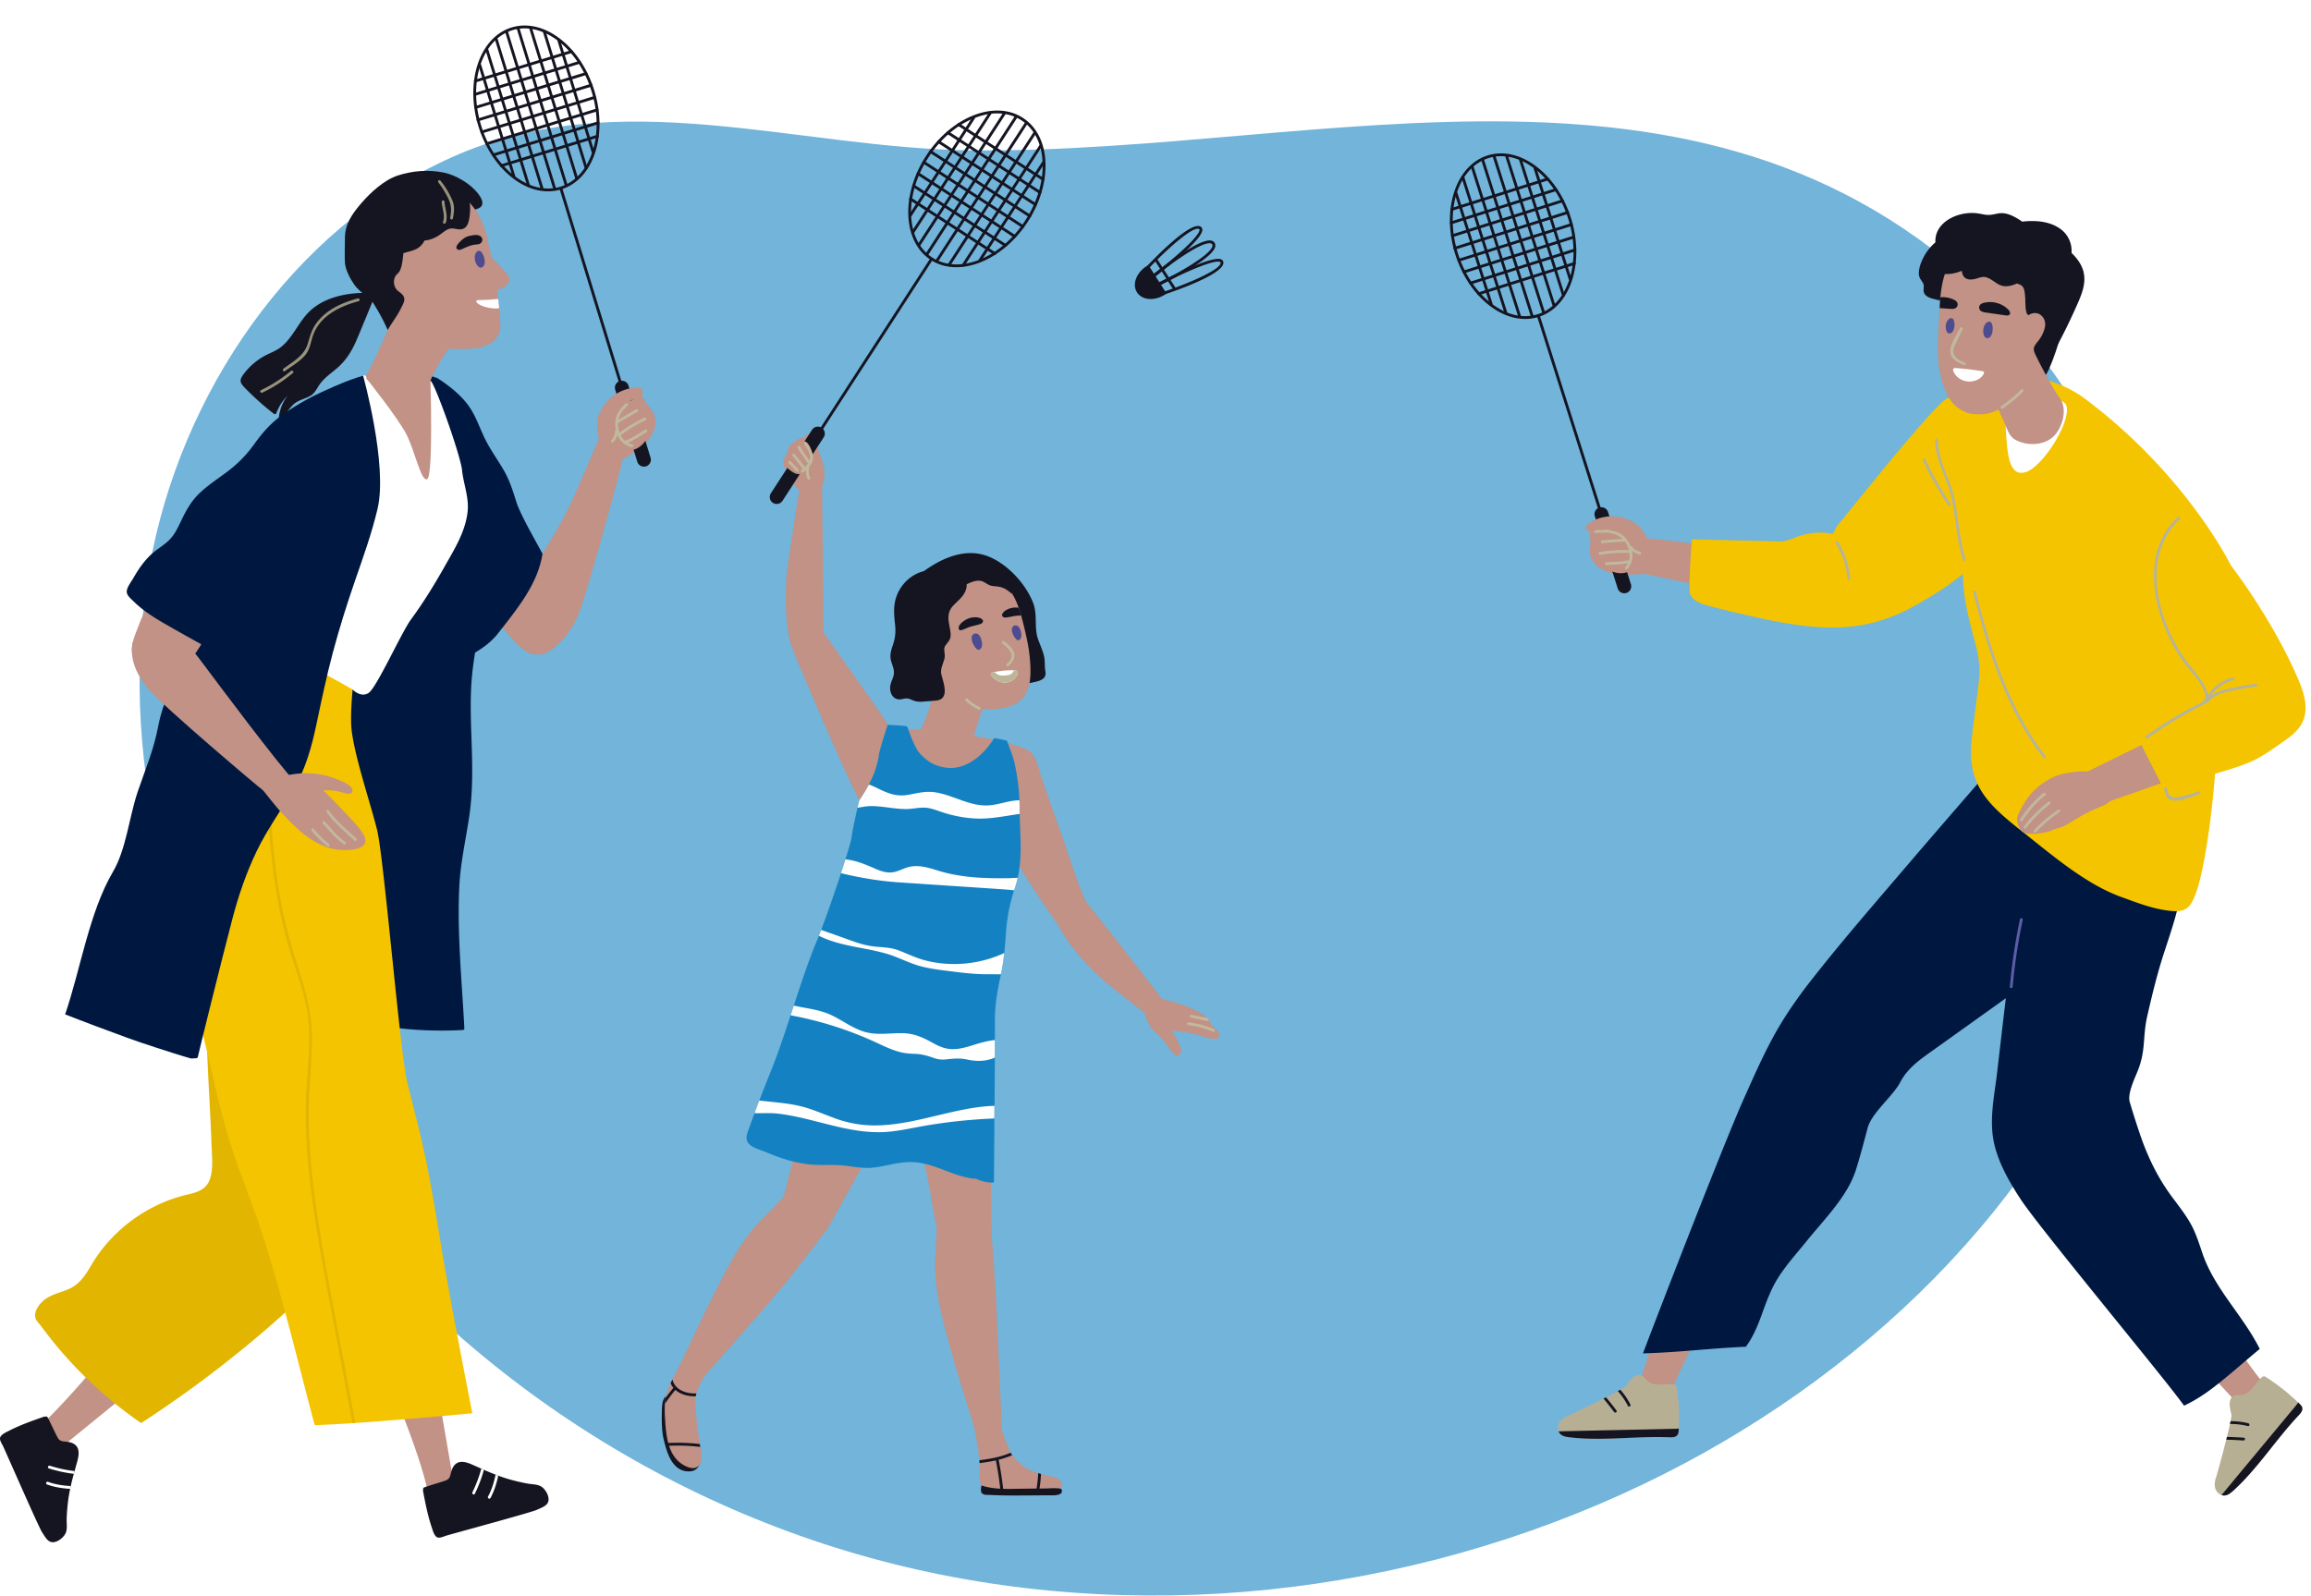 <svg xmlns="http://www.w3.org/2000/svg" width="362" height="250" fill="none"><path fill="#1482C2" fill-opacity=".6" d="M23.451 88.645c-5.217 29.113 2.825 59.631 18.21 84.824 21.4 35.042 56.957 60.732 96.448 71.107 39.491 10.375 82.498 5.601 119.36-12.052 33.627-16.101 62.836-43.771 75.516-79.063 12.68-35.293 6.562-78.186-19.578-104.91C268.56 2.7 207.859 24.036 152.412 23.56c-27.495-.233-55.38-10.727-81.753 1.13-25.1 11.286-42.407 37.135-47.211 63.957l.003-.003Z"/><g filter="url(#a)"><path fill="#C19285" d="M126.799 65.23c-.529-.7-1.123-.81-1.867-.35-.402.249-.949.635-1.226 1.014-.35.474-.335 1.065-.671 1.572-.489.744-.328 1.43.051 2.196.606 1.221 1.404 2.36 2.24 3.439a.18.18 0 0 0-.037.193c.233.678.846 1.109 1.586.978.912-.165 1.649-.916 1.857-1.74.634-2.506-.387-5.27-1.933-7.309v.008Z"/><path fill="#C19285" d="M125.73 101.544s-3.617-7.699-2.377-16.667c1.057-7.666 2.002-12.782 2.002-12.782l2.414-1.018.999.522s.267 23.665.234 27.32c-.033 3.654-3.272 2.625-3.272 2.625Z"/><path fill="#C19285" d="M128.802 68.284c-.365-1.117-.748-2.24-1.193-3.327-.149-.368-.339-.89-.791-.959-1.32-.204-.675 2.272-.492 2.86.324 1.046.729 2.075 1.108 3.1.241.66.42 1.228 1.149 1.345-.113.5-.314.996-.646 1.48-.16.234.179.522.34.285 1.035-1.517 1.083-3.081.521-4.792l.004.008Zm-.391 24.901c-.452-.368-.977.292-1.473.438-.901.266-3.841-4.432-3.841-4.432s-.164 4.428.748 7.634c.343 1.207 10.007 24.15 11.547 25.846 2.713 2.983 5.671-4.643 5.806-4.894 1.046-1.959-.631-5.821-1.627-7.491-1.517-2.542-10.299-14.683-10.573-15.256-.149-.313-.295-1.608-.583-1.841l-.004-.004Zm26.918 95.417a490.547 490.547 0 0 0-.204-10.668 323.422 323.422 0 0 0-.113-3.264c-.04-1.065.084-2.268-.193-3.315-.157-.594-.518-.919-1.124-1.152-1.152-.445-2.512-.639-3.723-.868a49.327 49.327 0 0 0-6.554-.781c-.036-.179-.069-.354-.106-.532-.054-.281-.536-.248-.477.036.029.157.062.317.091.474-.318-.014-.635-.036-.952-.044-.31-.007-.255.435.051.445.328.011.656.026.988.044.843 4.296 1.682 8.593 2.524 12.892.441 2.251.697 4.617 1.342 6.828.456 1.564 2.338 2.042 3.87 2.377 1.163.256 3.701.828 4.383-.43.321-.591.197-1.4.194-2.042h.003Z"/><path fill="#C19285" d="M157.003 221.618s-.842-20.008-1.104-24.121c-.128-1.988-.252-3.976-.409-5.96-.077-.992-.164-1.984-.259-2.975-.062-.631-.004-1.525-.339-2.101-.259-.449-.715-.562-1.182-.697-1.032-.299-2.079-.583-3.151-.696-1.225-.132-2.626-.04-3.402 1.021a35.677 35.677 0 0 0-.318-3.552c-.04-.281-.481-.234-.441.051.511 3.581.281 7.028.099 10.616-.168 3.304.452 6.601 1.243 9.796 1.667 6.71 3.884 13.315 5.868 19.938.051.175.241.172.347.073.31.5.773.843 1.484.711 1.193-.215 1.564-2.097 1.564-2.097v-.007Z"/><path fill="#C19285" d="M166.146 228.099a1.299 1.299 0 0 0-.544-.489c-.394-.201-.839-.266-1.273-.357a25.298 25.298 0 0 1-1.269-.307 9.924 9.924 0 0 1-.437-.131c-1.642-.511-2.882-1.273-4.07-2.812-.004-.003-.008-.011-.011-.014a2.862 2.862 0 0 1-.226-.369c-.573-1.09-1.383-3.566-1.383-3.566s-.809-.103-1.225-.259c-.912-.336-1.918.769-2.411 1.455-.04-.602-.084-1.207-.12-1.809-.022-.266-.616.058-.616.058s.678 3.162.853 5.307c.015.153.022.302.029.444.011.183.015.358.011.518-.015 1.229-.077 2.334.292 2.987.219.39.591.62 1.222.609 1.681-.018 3.355.07 5.032.146 1.496.073 2.995.157 4.49.234.317.021.649.032.955-.051.27-.073.496-.234.646-.445.241-.329.295-.763.055-1.149Z"/><path fill="#151522" d="M166.251 229.915c-.135.197-.408.27-.631.317-.51.106-1.035.058-1.561.062-1.965.011-3.931.037-5.897.026a67.01 67.01 0 0 1-3.071-.084c-.477-.026-1.061.08-1.345-.369-.186-.299-.011-1.116-.011-1.116h.003c.281.092.558.168.843.234a12.81 12.81 0 0 0 2.101.27 55.168 55.168 0 0 0-.686-4.439c-.843.19-1.696.318-2.557.431-.007-.143-.014-.292-.029-.445 1.681-.219 3.341-.504 4.902-1.182.08.157.157.281.226.368l.011.015c-.693.303-1.397.525-2.123.708.299 1.513.536 3.03.711 4.566.591.018 1.189.014 1.784 0a496.06 496.06 0 0 1 3.45-.044c.138-.802.222-1.608.251-2.422.143.048.285.088.438.132a17.774 17.774 0 0 1-.237 2.29c.201-.007.409-.007.609-.007.861 0 1.82-.124 2.662.021h.015a.265.265 0 0 1 .201.183.602.602 0 0 1-.051.485h-.008Z"/><path fill="#C19285" d="M170.18 137.394c-.263-.577-.522-1.156-.777-1.736-.583-1.339-2.44-6.988-3.315-9.442-.996-2.787-1.958-5.588-2.936-8.385-.642-1.838-.784-4.106-2.961-4.562-.277-.059-2.768 8.851-2.221 12.848.31 2.269.97 4.395 2.148 6.361 1.327 2.217 4.395 6.787 5.153 7.786.42.554.875.791 1.583.667.941-.164 1.933-.711 2.713-1.229.431-.288 1.018-.62 1.025-1.203.004-.369-.273-.788-.416-1.105h.004Zm-40.047 50.223a474.813 474.813 0 0 0 5.157-9.34c.514-.96 1.028-1.922 1.535-2.885.5-.941 1.207-1.922 1.492-2.965.16-.595.011-1.054-.394-1.557-.773-.96-1.857-1.809-2.79-2.615-1.671-1.441-4.774-2.75-6.616-3.954.059-.171-.835-.018-.558.161-1.422 4.143-4.639 16.772-5.186 19.008-.386 1.583.999 2.939 2.159 3.997.879.802 2.794 2.571 4.012 1.82.572-.354.871-1.116 1.189-1.67Z"/><path fill="#151522" d="M163.755 101.208c-.154-.824-.03-1.645-.23-2.469-.215-.894-.624-1.725-.923-2.59-.649-1.881-.044-3.847-.78-5.718-1.164-2.958-3.932-5.966-6.875-7.192-3.574-1.488-7.279.124-10.241 2.254-2.016.51-3.654 2.06-4.336 4.125-.485 1.477-.303 2.87-.153 4.383a6.825 6.825 0 0 1-.303 2.907c-.226.693-.488 1.379-.426 2.12.08.93.685 1.731.506 2.698-.116.634-.481 1.185-.55 1.838-.091.861.291 1.853 1.243 2.009.511.084.967-.2 1.496-.127.375.051.751.295 1.119.39.708.186 1.277.124 1.981 0 .098-.018.197-.025.299-.036.186 0 .368-.008.554-.015.737.007 1.492.08 2.097-.244.248-.04.496-.084.744-.132 2.141-.401 4.278-.831 6.415-1.247 2.217-.43 4.446-.817 6.652-1.295.996-.215 1.915-.536 1.707-1.652l.004-.007Z"/><path fill="#C19285" d="M161.3 98.973c-.149-1.477-.448-2.936-.799-4.391a53.056 53.056 0 0 0-.547-2.134c-.116-.408-.24-.82-.386-1.225-.5-1.43-1.204-2.772-2.342-3.757-1.072-.926-2.21-1.841-3.563-2.268-1.798-.565-3.793-.197-5.466.671-5.073 2.626-6.467 8.859-4.505 13.935 1 2.586 2.936 5.008 5.486 6.331 2.053 1.069 8.249 1.693 10.536-.259 1.393-1.188 1.677-2.826 1.699-4.529.008-.799-.033-1.59-.117-2.374h.004Z"/><path fill="#C19285" d="M154.323 105.705c-.16-.966-2.086-1.324-2.812-1.539a17.017 17.017 0 0 0-4.613-.671c.106-.558.201-1.119.277-1.685.037-.281-.405-.281-.445 0a32.284 32.284 0 0 1-.277 1.689c-.211.029-.237.313-.084.405a28.775 28.775 0 0 1-.86 3.249 27.702 27.702 0 0 1-1.149 2.892c-.347.74-.89 1.47-1.149 2.236-.336.988.755 1.061 1.502 1.287a178.5 178.5 0 0 0 5.573 1.598c.117.032 1.193-.19 1.193-.19s1.991-6.886 2.348-7.659c.208-.445.58-1.101.493-1.615l.003.003Z"/><path fill="#4E4C91" d="M153.762 96.376a2.19 2.19 0 0 0-.222-.602c-.117-.215-.285-.419-.515-.492a.619.619 0 0 0-.78.401c-.186.638.241 1.48.671 1.93.113.12.274.237.434.193.427-.12.514-.61.481-.996a3.058 3.058 0 0 0-.065-.43l-.004-.004Zm6.167-1.364a2.062 2.062 0 0 0-.2-.547c-.106-.194-.259-.38-.47-.449a.567.567 0 0 0-.712.365c-.171.58.219 1.346.609 1.754.106.11.248.215.394.175.387-.11.467-.554.438-.904a2.575 2.575 0 0 0-.062-.394h.003Z"/><path fill="#C1B99D" d="M158.883 98.403c-.175-.79-1.01-1.488-1.63-1.947-.23-.171-.452.215-.223.383.478.354.941.817 1.251 1.324.456.744-.065 1.382-.602 1.885-.207.197.106.507.314.314.536-.503 1.065-1.17.89-1.959Z"/><path fill="#fff" d="M159.375 101.241c-.08-.2-.321-.204-.529-.208h-.131c-.861-.04-1.714.062-2.56.186-.08.015-.208.026-.347.055-.372.066-.802.208-.518.587.489.653 1.317 1.109 2.138 1.102a2.163 2.163 0 0 0 1.316-.471c.296-.244.799-.824.631-1.247v-.004Z"/><path fill="#BDB597" d="M159.375 101.241c-.08-.201-.321-.204-.529-.208-.211.405-.426.635-.9.73-.781.16-1.642.182-2.138-.489-.372.066-.802.208-.518.587.489.653 1.317 1.109 2.138 1.101a2.155 2.155 0 0 0 1.316-.47c.296-.244.799-.824.631-1.247v-.004Z"/><path fill="#151522" d="M153.809 93.01c-.215-.179-.565-.26-.78-.281a2.983 2.983 0 0 0-1.755.383c-.437.248-1.181.784-1.101 1.368.015.116.088.23.201.262a.369.369 0 0 0 .189-.007c.394-.08.748-.285 1.124-.43.605-.234 1.261-.314 1.874-.526.357-.124.609-.467.248-.77Zm6.149-.561c-.156 0-.31 0-.466.007-.653.036-1.277.233-1.926.299-.376.036-.744-.171-.54-.598.12-.248.409-.47.595-.576a2.977 2.977 0 0 1 1.757-.376c.059.004.124.014.197.022.146.405.27.817.387 1.225l-.004-.003Z"/><path fill="#151522" d="M158.809 88.68c-1.32-2.549-3.796-4.288-6.685-4.51-2.815-.216-6.462 1.184-8.3 3.373-1.74 2.075-2.761 5.62-2.352 8.29.24 1.564.824 3.103 1.477 4.536.441.97.802 1.751.784 2.852-.015.974-.259 1.634-.288 2.608-.004.167 1.907.022 2.808-.029.412-.022.926-.059 1.273-.351.959-.802.164-2.775-.062-3.73-.212-.901.24-1.623.466-2.459.117-.426.048-.864-.011-1.294-.098-.762.365-.996.737-1.568.456-.704.201-1.561.062-2.327-.16-.901-.303-1.743.164-2.593.347-.627.945-1.069 1.434-1.572.652-.671 1.148-1.419 1.108-2.363.657-.314 1.361-.631 2.101-.544.591.07.93.453 1.433.675.368.164.678.16 1.065.197 1.083.098 1.579.43 2.382 1.076.036.029.076.04.116.047.161.066.383-.117.277-.317l.011.003Z"/><path fill="#151522" d="M151.337 86.514c-1.291-.441-2.451-.547-3.808-.558-1.076-.007-2.239-.186-3.235.285-.259.124-.033.507.223.383.962-.456 2.345-.234 3.388-.223 1.17.011 2.206.16 3.315.536.27.091.387-.335.117-.426v.003Zm-4.172 8.261c-.898 1.244-1.328 2.703-1.171 4.238.025.244.076.489.106.733.105.821-.011 1.16-.314 1.933-.237.609-.186 1.061-.23 1.729-.018.284.423.284.445 0 .033-.504-.033-1.022.172-1.507.076-.182.237-.335.31-.525.178-.452.142-.941.094-1.411-.189-1.875-.175-3.374.974-4.967.168-.234-.219-.453-.383-.223h-.003Zm-.456-1.115c-.919.52-1.345 1.936-1.604 2.891-.077.277.354.394.426.117.223-.817.61-2.177 1.405-2.626.248-.142.025-.525-.223-.383h-.004Z"/><path fill="#C1B99D" d="M153.506 106.795a6.492 6.492 0 0 1-1.937-1.313c-.204-.2-.517.113-.313.314a6.822 6.822 0 0 0 2.027 1.382c.259.113.486-.266.223-.383Z"/><path fill="#C19285" d="M138.477 110.158s7.655.11 12.144.832c4.49.722 8.487 1.59 10.15 2.44 1.663.849 1.163 3.938-.777 4.715-1.94.777-8.176 4.88-12.407 3.939-4.231-.945-10.832-8.264-11.218-8.873-.387-.609 2.108-3.049 2.108-3.049v-.004Z"/><path fill="#1482C2" d="M159.721 123.528a42.925 42.925 0 0 1-.015-1.025c0-.372-.007-.744-.025-1.112a31.944 31.944 0 0 0-.795-5.967c-.27-1.149-1.175-3.377-1.175-3.377s-2.028-.485-2.02-.346c-1.565 2.553-4.468 5.178-7.841 4.526-1.652-.325-2.539-.916-3.673-2.076-1.087-1.112-1.94-4.186-2.097-4.321-.16-.139-3.031-.252-3.031-.252s-1.258 3.749-1.407 4.854c-.208 1.616-.879 3.232-1.539 4.49a19.466 19.466 0 0 1-1.503 2.465s-.117.485-.281 1.182c-.31 1.36-.795 3.537-.915 4.577-.055.445-.43 1.765-.97 3.501-.208.671-.445 1.397-.693 2.166-.963 2.932-2.166 6.39-3.111 8.892l-.354.915a69.8 69.8 0 0 1-.405.999c-1.174 2.805-2.359 6.368-3.53 9.942-.168.51-.335 1.021-.499 1.532-1.033 3.132-2.057 6.189-3.06 8.669a261.022 261.022 0 0 0-1.846 4.679c-.251.656-.499 1.316-.744 1.98-.262.7-.514 1.4-.766 2.104-.291.814-.827 1.849-.178 2.626.594.715 1.925 1.025 2.739 1.371 2.651 1.12 5.35 1.973 8.253 2.006 1.524.018 3.034-.047 4.551.164 1.375.197 2.688.398 4.081.241 1.579-.179 3.111-.638 4.69-.802 1.59-.168 3.082.084 4.585.58 2.25.74 4.423 1.856 6.783 1.994.78.372 1.634.58 2.542.602.117.004.23-.102.222-.222 0 0 .04-4.577.077-9.84.004-.653.007-1.313.018-1.98.018-2.619.037-5.288.048-7.553.003-1.01.007-1.94.007-2.75.007-1.477.007-2.556.004-2.99-.033-2.506.412-4.876.94-7.316v-.008c.241-1.105.398-2.21.518-3.318.124-1.12.205-2.24.285-3.381a27.21 27.21 0 0 1 1.265-6.448c.037-.124.081-.248.121-.372.182-.532.324-1.061.437-1.59.741-3.282.391-6.536.31-10.011h-.003Z"/><path fill="#C19285" d="M109.009 213.124s11.82-13.261 14.369-16.503c1.229-1.565 2.462-3.133 3.669-4.716.602-.791 1.2-1.586 1.791-2.388.376-.511 1.014-1.138 1.149-1.795.106-.507-.161-.897-.416-1.309-.569-.912-1.16-1.82-1.882-2.622-.828-.916-1.929-1.78-3.216-1.51a35.515 35.515 0 0 0 2.129-2.859c.157-.237-.204-.496-.361-.256-2.005 3.009-4.474 5.427-7.002 7.98-2.327 2.352-4.063 5.223-5.602 8.133-3.231 6.116-5.091 10.295-8.027 16.554-.076.164.066.288.212.284-.102.58.014 1.142.631 1.521 1.032.634 2.564-.518 2.564-.518l-.008.004Z"/><path fill="#151522" d="M104.407 214.641s-.518.426-.646 1.24c-.127.813-.204 4.03.168 5.51.372 1.481 1.036 4.843 3.585 5.139 2.553.295 2.181-2.404 2.181-2.404l-5.288-9.482v-.003Z"/><path fill="#C19285" d="M109.698 222.716c-.015-.048-.019-.095-.026-.143a5.692 5.692 0 0 1-.047-.31c-.299-1.863-.715-5.142-.704-6.9 0-.186.022-.386.065-.591.026-.146.062-.299.11-.448.386-1.35 1.309-2.768 1.309-2.768s-1.101-.474-2.133-.62a2.311 2.311 0 0 0-1.707.43c.033-.186.16-1.926.16-1.926s-.729 1.313-1.396 2.699c-.095.197-.186.401-.281.595-.387.846-.715 1.659-.792 2.144-.007.066-.022.128-.025.197a8.98 8.98 0 0 0-.084.897 18.84 18.84 0 0 0 .022 2.229c.076 1.243.164 2.636.51 3.905.037.15.081.3.128.438.434 1.335 1.196 2.502 2.589 3.173.664.321 1.532.532 2.086-.095.588-.664.438-1.736.285-2.534a5.575 5.575 0 0 1-.066-.369l-.003-.003Z"/><path fill="#151522" d="M109.698 222.715a29.591 29.591 0 0 0-4.894-.178c-.069 0-.142.003-.212.007-.284.015-.284-.43 0-.445.026 0 .059-.004.084-.004a30.3 30.3 0 0 1 4.945.164c.019.11.03.212.048.31.007.048.014.095.025.143l.004.003Zm-.605-8.391a3.452 3.452 0 0 0-.11.449c-.324.018-.671 0-1.032-.055-.846-.121-1.601-.445-2.159-.945a27.41 27.41 0 0 0-1.645 2.192c.015-.303.041-.598.084-.897.398-.551.817-1.087 1.251-1.616a2.883 2.883 0 0 1-.434-.722c.095-.197.186-.397.281-.594.314 1.378 1.66 2.089 3.151 2.188.219.015.427.015.62 0h-.007Z"/><path fill="#C19285" d="M165.479 140.497s2.52 5.318 8.585 10.125c6.065 4.806 5.548 4.361 5.548 4.361l2.512-.74.445-1.036s-10.051-13.005-12.389-15.817c-2.334-2.812-4.256 1.178-4.256 1.178l-.445 1.926v.003Z"/><path fill="#C19285" d="M190.858 157.726c-.189-.303-.499-.503-.74-.759-.387-.415-.58-.951-.955-1.375-1.332-1.506-5.489-2.727-7.411-3.114-1.175-.233-2.126-.452-2.378 1.262a5.842 5.842 0 0 0-.54-1.175c-.127-.204-.452-.018-.324.19.831 1.342.831 3.034 1.823 4.293.478.605 1.091 1.101 1.612 1.67.624.682 1.12 1.451 1.696 2.166.405.504 1.203.788 1.36-.073.084-.452-.178-.952-.353-1.345a11.387 11.387 0 0 0-1.142-1.981c1.338.11 2.666.307 3.975.628.908.222 2.126.816 3.078.623.562-.113.573-.565.296-1.01h.003Z"/><path fill="#C1B99D" d="M190.173 157.237a15.065 15.065 0 0 0-4.023-1.047c-.284-.033-.28.412 0 .445 1.35.161 2.648.507 3.906 1.029.263.109.38-.321.117-.427Zm-1.002-1.7c-.839-.175-1.681-.354-2.52-.529-.277-.058-.398.369-.117.427.839.175 1.681.354 2.52.529.277.058.398-.368.117-.427Z"/><path fill="#151522" d="M149.808 37.871c-1.448 0-2.819-.368-4.011-1.141-4.391-2.852-4.727-10.16-.744-16.299 1.922-2.961 4.551-5.215 7.403-6.346 2.881-1.141 5.646-1.003 7.783.387 2.14 1.39 3.391 3.859 3.523 6.951.131 3.067-.857 6.386-2.779 9.347-2.9 4.468-7.302 7.101-11.175 7.101Zm6.404-24.107c-1.145 0-2.356.245-3.592.734-2.768 1.097-5.325 3.29-7.195 6.174-3.848 5.93-3.574 12.969.612 15.686 4.187 2.717 10.726.102 14.574-5.828 1.871-2.885 2.833-6.113 2.706-9.085-.124-2.947-1.306-5.288-3.323-6.597-1.105-.719-2.396-1.08-3.785-1.08l.003-.004Z"/><path fill="#151522" d="m145.745 36.44-17.686 27.307.373.242 17.686-27.308-.373-.242Z"/><path fill="#151522" d="M121.07 74.79a1.09 1.09 0 0 1-.321-1.502l6.455-9.95a1.09 1.09 0 0 1 1.503-.32c.503.328.645.999.321 1.502l-6.455 9.95a1.09 1.09 0 0 1-1.503.32Zm38.028-60.798-14.191 21.885.374.242 14.19-21.885-.373-.242Zm-15.099 20.534a.224.224 0 0 1-.186-.343l13.294-20.485a.222.222 0 0 1 .306-.065.224.224 0 0 1 .066.306l-13.294 20.485a.222.222 0 0 1-.186.102Zm-1.028-1.874a.223.223 0 0 1-.186-.343l12.155-18.735a.224.224 0 0 1 .307-.065.222.222 0 0 1 .065.306L143.157 32.55a.223.223 0 0 1-.186.102Zm-.353-2.713a.222.222 0 0 1-.186-.343l9.919-15.288a.224.224 0 0 1 .307-.066.222.222 0 0 1 .065.306l-9.919 15.289a.224.224 0 0 1-.186.102Zm18.056-14.925-14.202 21.878.373.242 14.202-21.878-.373-.242Zm-11.933 22.591a.222.222 0 0 1-.186-.343l13.293-20.486a.223.223 0 0 1 .306-.065.223.223 0 0 1 .066.306l-13.293 20.485a.223.223 0 0 1-.186.102Zm2.136.175a.223.223 0 0 1-.186-.343l12.156-18.735a.222.222 0 0 1 .306-.065.224.224 0 0 1 .066.306l-12.156 18.735a.222.222 0 0 1-.186.102Zm2.622-.78a.223.223 0 0 1-.186-.343l9.92-15.289a.224.224 0 0 1 .307-.065.222.222 0 0 1 .065.306l-9.92 15.288a.222.222 0 0 1-.186.102Z"/><path fill="#151522" d="M163.379 24.315a.21.21 0 0 1-.12-.037l-13.202-8.566a.223.223 0 0 1-.066-.307.223.223 0 0 1 .306-.065l13.203 8.567a.222.222 0 0 1-.121.408Zm-.474 2.057a.213.213 0 0 1-.121-.036l-14.413-9.355a.222.222 0 0 1-.065-.306.222.222 0 0 1 .306-.066l14.413 9.355a.224.224 0 0 1 .066.306.225.225 0 0 1-.186.102Zm-.704 1.904a.215.215 0 0 1-.121-.036l-15.164-9.84a.223.223 0 0 1-.066-.306.224.224 0 0 1 .307-.066l15.164 9.84a.224.224 0 0 1 .066.306.223.223 0 0 1-.186.102Zm-.882 1.794a.21.21 0 0 1-.12-.036l-15.562-10.099a.224.224 0 0 1-.066-.306.223.223 0 0 1 .307-.066l15.561 10.099a.223.223 0 0 1-.12.408Zm-1.101 1.645a.215.215 0 0 1-.121-.036l-15.514-10.066a.223.223 0 0 1-.066-.306.224.224 0 0 1 .307-.066l15.514 10.066a.224.224 0 0 1 .066.306.223.223 0 0 1-.186.102Zm-1.263 1.543a.21.21 0 0 1-.12-.037l-15.146-9.829a.223.223 0 0 1-.066-.306.222.222 0 0 1 .306-.066l15.146 9.83a.223.223 0 0 1-.12.407Zm-1.463 1.419a.212.212 0 0 1-.12-.037l-14.384-9.333a.222.222 0 0 1-.065-.306.223.223 0 0 1 .306-.066l14.384 9.333a.222.222 0 0 1-.121.409Zm-1.669 1.28a.212.212 0 0 1-.121-.037L142.5 27.353a.223.223 0 0 1-.066-.306.224.224 0 0 1 .307-.066l13.202 8.567a.224.224 0 0 1 .066.306.225.225 0 0 1-.186.103Z"/><path fill="#C19285" d="M127.295 67.222c-.215-.879-.736-2.55-1.907-1.98-1.116.54-1.834 2.228-2.155 3.42-.008-.003-.011-.01-.018-.014-.219-.179-.537.135-.314.314.999.81 1.838 1.816 3.169 1.086.981-.54 1.484-1.761 1.225-2.823v-.003Z"/><path fill="#C1B99D" d="M126.336 65.344c-.156-.238-.539-.015-.383.222.358.547.836 1.21.927 1.86.04.277-.008.536-.095.78-.43-.78-1.047-1.437-1.441-2.239-.127-.255-.51-.033-.383.223.394.802 1.014 1.458 1.441 2.239a.2.2 0 0 0 .23.102 3.184 3.184 0 0 1-.547.671c-.008-.015-.008-.025-.019-.04a49.042 49.042 0 0 0-1.586-2.02c-.182-.22-.496.094-.314.313a48.29 48.29 0 0 1 1.518 1.933c.029.04.069.062.109.077-.073.062-.15.12-.223.175-.226.167-.003.554.223.383a7.25 7.25 0 0 0 .467-.38c-.026.47.036.934.215 1.382.102.263.532.15.427-.116a2.812 2.812 0 0 1-.172-1.54.221.221 0 0 0-.033-.163c.318-.365.566-.78.642-1.248.153-.926-.529-1.885-1.003-2.614Zm-1.287 4.196c-.383-.44-.78-.863-1.2-1.265-.204-.197-.521.117-.313.314.419.405.82.828 1.199 1.266.186.215.5-.099.314-.314Z"/><path fill="#fff" d="M159.709 122.503c0-.372-.007-.744-.026-1.112-.164 0-.328.007-.495.022-1.576.142-3.075.773-4.665.791-2.888.033-5.405-1.725-8.22-2.083-1.419-.178-2.706.179-4.092.424-1.94.335-3.326-.336-5.022-1.164a12.494 12.494 0 0 0-1.083-.463c-.759 1.47-1.503 2.465-1.503 2.465s-.117.485-.281 1.182c.733-.109 1.437-.27 2.196-.266 1.823.014 3.614.474 5.445.467.919-.004 1.827-.23 2.746-.223.97.007 1.827.361 2.731.664 1.678.569 3.418.923 5.183 1.028 2.4.15 4.748-.375 7.097-.711-.007-.335-.015-.678-.015-1.025l.004.004Zm-1.833 11.098c-3.702.043-7.335-.077-10.894-1.175-1.463-.448-2.991-.948-4.53-.602-.838.186-1.59.65-2.432.817-1.018.205-1.973-.116-2.892-.514-1.43-.62-2.754-1.207-4.311-1.433-.128-.018-.252-.037-.383-.048-.208.672-.445 1.397-.693 2.167 2.994.729 6.003 1.229 9.078 1.44 3.486.234 6.969.467 10.455.697 1.744.117 3.491.23 5.238.35.784.055 1.564.102 2.337.201.037-.124.081-.248.121-.372a13.91 13.91 0 0 0 .437-1.59c-.539.014-1.072.058-1.535.065l.004-.003Zm-13.013 12.856c-1.408-.368-2.684-.996-4.03-1.524-1.539-.602-3.06-.453-4.654-.741-1.593-.288-3.121-.926-4.646-1.458-.966-.343-1.933-.682-2.903-1.029l-.354.915c1.868.941 3.95 1.401 6.029 1.806 1.564.302 3.14.58 4.672 1.039 1.801.536 3.461 1.463 5.28 1.94 1.685.445 3.45.62 5.179.843 1.97.251 3.95.448 5.937.397.332-.007.865.026 1.412.004.241-1.105.397-2.21.518-3.319-3.851 1.776-8.304 2.214-12.44 1.131v-.004Zm7.798 13.224c-1.135.361-2.316.736-3.527.704-1.105-.026-2.042-.431-2.991-.96-1.539-.86-2.895-1.491-4.697-1.539-2.002-.047-4.033.365-5.999-.208-1.842-.536-3.385-1.728-5.095-2.563-1.638-.799-3.377-1.032-5.146-1.372a13.493 13.493 0 0 1-.861-.189c-.167.51-.335 1.021-.499 1.531a48.59 48.59 0 0 1 1.94.391c3.687.82 7.29 2.006 10.737 3.541 1.51.671 2.99 1.47 4.606 1.86.715.171 1.429.222 2.159.244 1.087.037 1.951.281 2.958.638.652.227 1.225.307 1.911.234 1.192-.128 2.122-.234 3.322.018 1.43.306 2.772.321 4.158-.219.065-.025.127-.054.196-.084.004-1.01.008-1.94.008-2.749-1.113.116-2.236.426-3.18.722Zm2.001 9.643c-1.809.146-3.6.485-5.372.879-3.968.879-7.91 2.075-12.006 2.133a17.818 17.818 0 0 1-6.167-.999c-1.776-.616-3.486-1.408-5.303-1.904-1.798-.489-3.654-.649-5.496-.846-.463-.047-.922-.098-1.386-.149-.251.656-.499 1.316-.744 1.98 1.233.025 2.484-.066 3.71.076 4.04.478 7.895 1.911 11.907 2.568 1.809.299 3.647.43 5.474.259 1.984-.19 3.928-.653 5.883-.981a84.624 84.624 0 0 1 10.598-1.094c.003-.653.007-1.313.018-1.981-.372.015-.744.033-1.12.062l.004-.003Z"/><path fill="#C19285" d="M102.606 61.514c-.106-.528-.252-.93-.588-1.364-.24-.306-.536-.54-.755-.871-.215-.328-.324-.715-.561-1.025-.722-.948-1.86-.755-2.885-.474-.32.087-.186.59.139.503.437-.12.893-.2 1.327-.153-1.046.642-1.925 1.514-2.494 2.618-.372.723-.551 1.514-.985 2.203-.332.53-.766.992-1.007 1.576-1.006 2.454 2.316 3.753 2.316 3.753s3.676-2.105 4.49-3.385c.729-1.149 1.283-2.002 1.006-3.384l-.003.003Z"/><path fill="#C19285" d="M93.783 64.811s-2.856 6.707-4.34 9.99c-1.645 3.636-4.92 8.497-6.787 12.024-1.273 2.4-2.98 4.77-2.706 7.636.12 1.28.354 1.955 1.36 2.71.544.409 1.186 1.51 3.268 1.379 2.082-.132 4.756-3.3 5.92-6.007 1.458-3.392 6.637-22.666 6.804-23.625.106-.62.456-1.48.223-2.104-.131-.35-.467-.496-.77-.664-.86-.482-1.743-.934-2.614-1.4-.117-.063-.354.065-.354.065l-.004-.004Z"/><path fill="#C19285" d="M81.95 86.99a56.622 56.622 0 0 0-4.396 4.332.272.272 0 0 0-.05.088.217.217 0 0 0-.128 0c-.077-.172-.16-.34-.23-.515-.106-.266-.529-.13-.423.135.609 1.543 1.553 2.863 2.662 4.089.916 1.01 1.973 2.41 3.272 2.928 1.433.573 2.939-.82 3.993-1.615.886-.668 2.414-1.543 2.516-2.769.117-1.374-1.028-2.997-1.644-4.157a38.386 38.386 0 0 0-1.532-2.622c-.295-.467-.642-1.324-1.17-1.583-.953-.467-2.258 1.138-2.878 1.685l.007.003Z"/><path fill="#001840" d="M69.333 78.915c-.38 4.001-.81 7.998-1.046 12.01-.208 3.497-.365 7.115.222 10.591 3.483-2.258 7.108-3.202 9.548-6.328 2.954-3.782 6.207-7.706 6.918-12.418-.974-1.87-3.472-6.12-4.095-8.133-.555-1.79-1.076-3.435-2.032-5.065-.988-1.682-2.148-3.268-2.987-5.037-.875-1.849-1.47-3.742-2.771-5.365-1.291-1.608-2.933-2.877-4.669-3.968-.24-.153-.466.23-.222.383.19.12.376.248.565.372v.008a62.007 62.007 0 0 1 1.704 5.448c.258.989.685 2.145.634 3.184-.047.974-.489 1.959-.642 2.925-.602 3.753-.773 7.611-1.13 11.393h.003Z"/><path fill="#001840" d="M75.278 91.27c.263-7.074-2.272-13.876-2.45-20.922-.092-3.57.597-7.378-.752-10.795-.875-2.214-2.546-4.132-4.854-4.734.022-.212-.292-.361-.409-.139l-.022.044a5.551 5.551 0 0 0-.35-.058c-.284-.033-.28.408 0 .445.052.007.099.018.15.025-1.499 3.177-1.397 6.73-1.408 10.183-.014 4.336-.481 8.661-1.572 12.863-1.065 4.103-2.764 7.94-4.814 11.64-1.922 3.47-4.044 6.828-5.791 10.395-3.633 7.407-4.508 15.387-4.194 23.549.168 4.358.576 8.705 1 13.045.419 4.307.834 8.632 1.45 12.914.23 1.601.584 3.304 1.656 4.577 1.251 1.484 3.25 1.787 5.051 2.13a60.289 60.289 0 0 0 14.548.952c.117-.008.23-.099.223-.223-.38-7.367-1.15-14.847-.795-22.225.178-3.727 1.01-7.327 1.557-11.003.532-3.585.51-7.195.398-10.809-.117-3.677-.307-7.364.018-11.036.317-3.625 1.225-7.181 1.36-10.82v.003Z"/><path fill="#C19285" d="M9.227 223.084c.296-.244.744-.605 1.31-1.069 4.817-3.927 18.3-14.912 20.937-17.013a467.548 467.548 0 0 0 4.65-3.749 147.94 147.94 0 0 0 2.29-1.918c.481-.409 1.247-.876 1.528-1.481.219-.47.051-.912-.106-1.371-.342-1.018-.714-2.035-1.232-2.984-.595-1.075-1.474-2.169-2.787-2.202a34.31 34.31 0 0 0 2.725-2.294c.211-.197-.084-.529-.292-.329-2.644 2.47-5.598 4.257-8.643 6.164-2.805 1.754-5.154 4.15-7.313 6.634-4.212 4.825-10.594 12.859-15.952 17.917-.175.165-.244.806-.415.96-.004 0-.008.003-.008.003-.186.175-.368.339-.554.496-.062.055-.12.11-.182.164.065-.043.674-.481 1.415-1.01 1.178-.853 2.268 3.352 2.228 3.414.036-.026.171-.139.405-.325l-.004-.007Z"/><path fill="#151522" d="M10.31 236.158c.26-.645.11-1.491.132-2.159.033-1.006.117-2.013.252-3.012.076-.576.175-1.141.299-1.703.029-.142.058-.292.094-.438a31.44 31.44 0 0 1 .482-1.918c.036-.146.073-.288.116-.43.143-.529.292-1.054.438-1.587.361-1.338.34-2.516-1.149-2.925a1.9 1.9 0 0 0-.27-.054c-.244-.044-.474-.055-.685-.077a1.672 1.672 0 0 1-.441-.095c-.208-.08-.394-.23-.548-.514-.459-.85-.846-1.743-1.283-2.608a4.035 4.035 0 0 0-.084-.164c0-.007-.007-.011-.007-.018-.07-.135-.139-.266-.212-.394-.073-.139-.226-.142-.332-.08a.24.24 0 0 0-.19-.018c-1.878.652-3.803 1.331-5.572 2.246-.409.208-1.17.547-1.32 1.014-.146.434.284 1.007.46 1.39.89 1.94 5.605 12.738 6.1 13.468.332.481.683 1.207 1.24 1.466.883.408 2.156-.591 2.477-1.39h.004Z"/><path fill="#fff" d="M11.569 226.927a21.478 21.478 0 0 1-3.859-.831c-.018-.008-.044-.011-.062-.019-.23-.076-.142-.397.062-.426.03-.004.066 0 .106.011a20.18 20.18 0 0 0 3.87.831c-.04.142-.08.285-.117.431v.003Zm-.577 2.357c-1.068-.069-2.126-.211-3.154-.532-.16-.048-.321-.102-.478-.157-.27-.099-.102-.511.164-.416.091.037.186.066.28.099 1.073.353 2.174.503 3.287.569-.037.145-.07.291-.095.437h-.004Z"/><path fill="#E2B501" d="M53.1 186.909c-.514-3.071-1.21-6.127-1.954-9.146-1.433-5.843-3.293-11.623-6.09-16.966-3.064-5.857-7.466-10.868-11.711-15.908.372-3.042.948-6.054 1.824-9.016.08-.273-.347-.39-.427-.117-.843 2.849-1.412 5.744-1.787 8.669-.361-.43-.719-.857-1.076-1.291-.183-.218-.496.095-.314.314.434.525.875 1.05 1.317 1.575-.522 4.37-.613 8.793-.51 13.195.087 3.815.31 7.626.506 11.437.099 1.937.193 3.877.26 5.814.057 1.692.302 3.617-.245 5.251-.712 2.126-2.83 2.218-4.68 2.746a23.743 23.743 0 0 0-4.157 1.642 24.144 24.144 0 0 0-7.243 5.641 23.446 23.446 0 0 0-2.516 3.487c-1.007 1.703-1.886 3.111-3.811 3.859-1.302.503-2.685.813-3.757 1.761-.696.613-1.473 1.732-1.156 2.721.135.419.62.875.886 1.232.3.409.606.814.916 1.215.514.667 1.04 1.324 1.579 1.969a66.232 66.232 0 0 0 4.106 4.479 66.269 66.269 0 0 0 8.943 7.429c.062.043.16.04.222 0a182.555 182.555 0 0 0 15.69-11.452 180.768 180.768 0 0 0 7.341-6.32c2.126-1.933 4.424-3.855 6.152-6.167 1.835-2.462 2.196-5.073 1.696-8.06l-.003.007Z"/><path fill="#C19285" d="M71.022 228.08c-.066-.375-.164-.944-.288-1.663-1.058-6.127-4.008-23.268-4.544-26.594-.321-1.965-.638-3.931-.985-5.893-.171-.981-.354-1.962-.547-2.936-.12-.62-.15-1.517-.54-2.057-.302-.423-.765-.492-1.247-.58-1.058-.2-2.126-.375-3.202-.39-1.229-.007-2.615.219-3.286 1.346a34.743 34.743 0 0 0-.66-3.501c-.066-.281-.5-.186-.43.094.853 3.516.959 6.966 1.127 10.555.15 3.304 1.086 6.528 2.188 9.628 2.133 6.039 6.47 15.682 8.242 22.837.058.234.117.467.164.693v.008c.062.248.117.488.16.729l.055.241c-.003-.08-.087-.824-.186-1.729-.164-1.448-.368-3.395-.31-3.461.361.467.854.762 1.55.569.679-.197 1.532.733 2.123 1.539.394.536.674 1.021.71 1.087-.003-.044-.036-.219-.083-.511l-.01-.011Z"/><path fill="#C19285" d="M69.63 223.726s.681 4.209 2.315 5.533c1.63 1.324 10.43.966 11.616 1.553 1.185.587.08 1.258-5.613 2.24-5.69.984-8.786 3.213-9.606 1.59-.82-1.623-2.557-11.306-2.557-11.306l3.844.39Z"/><path fill="#151522" d="M84.746 228.901c-.598-.35-1.459-.328-2.115-.449a30.33 30.33 0 0 1-2.944-.693 20.507 20.507 0 0 1-1.64-.547 5.706 5.706 0 0 1-.416-.16 30.68 30.68 0 0 1-1.828-.759 12.98 12.98 0 0 1-.408-.179c-.5-.218-1-.444-1.503-.663-1.269-.555-2.44-.704-3.06.704-.04.087-.069.171-.094.259-.08.233-.124.463-.179.663-.04.157-.084.292-.16.423-.11.197-.285.354-.591.467-.908.328-1.85.58-2.768.886-.059.019-.117.04-.172.059-.007 0-.014.003-.018.003a16.53 16.53 0 0 0-.423.15c-.146.055-.172.204-.128.314a.225.225 0 0 0-.043.186c.368 1.951.758 3.957 1.4 5.842.146.434.368 1.236.806 1.455.409.208 1.04-.131 1.44-.248 2.05-.594 13.425-3.669 14.22-4.055.525-.259 1.295-.496 1.634-1.01.532-.814-.266-2.218-1.01-2.656v.008Z"/><path fill="#fff" d="M75.8 226.297a21.616 21.616 0 0 1-1.39 3.694l-.025.059c-.11.218-.412.084-.412-.124a.22.22 0 0 1 .025-.102 20.537 20.537 0 0 0 1.393-3.706c.135.062.27.121.409.179Zm2.246.919c-.226 1.047-.525 2.072-.988 3.045-.07.15-.146.303-.226.449-.139.252-.518.025-.387-.223a4.23 4.23 0 0 0 .139-.262c.507-1.007.817-2.075 1.046-3.169.139.058.281.109.416.16Z"/><path fill="#151522" d="M74.903 26.358c-1.197-1.587-3.487-2.914-5.362-3.312-2.406-.51-4.901-.295-7.21.445-2.13.682-4.321 2.688-5.787 4.406-1.412 1.652-2.513 3.231-2.513 5.386 0 1.35-.07 2.535 0 3.88.055 1.048.82 2.528 1.437 3.396 1.123 1.58 3.245 2.776 5.036 3.4 2.345.816 3.738-.398 5.267-2.043 1.954-2.104 3.902-4.282 5.233-6.85.627-1.21 1.109-2.46 1.878-3.595.565-.831 1.116-1.601 1.276-2.571.518-.117 1.025-.285 1.255-.602.43-.59-.16-1.48-.507-1.94h-.004Z"/><path fill="#151522" d="M59.68 43.007a2.81 2.81 0 0 0-.934-.715c.091-.226.186-.453.277-.679.11-.262-.32-.379-.426-.116-.088.208-.172.419-.26.63-.645-.211-1.36-.247-2.067-.215-1.55.08-3.13.354-4.584.905-1.302.492-2.506 1.222-3.465 2.24-.981 1.038-1.678 2.3-2.51 3.453-.532.74-1.122 1.459-1.87 1.995-.678.488-1.462.773-2.2 1.156a10.208 10.208 0 0 0-3.413 2.87c-.839 1.101-.667 1.43.277 2.396a43.49 43.49 0 0 0 4.402 3.913c.139.11.303.066.372-.098.453-1.13.97-2.002 1.882-2.794a4.069 4.069 0 0 0-.467.57c-.689 1.057-1.017 2.257-1.05 3.511-.004.219.31.307.412.113.5-.919 1.018-1.863 1.754-2.618.832-.857 1.795-.938 2.776-1.485.831-.463 1.123-1.385 1.696-2.09.663-.816 1.524-1.44 2.33-2.104 1.59-1.313 2.531-2.87 3.326-4.755.893-2.123 1.765-4.256 2.64-6.386.292.15.562.346.792.62.186.219.496-.099.314-.314l-.004-.003Z"/><path fill="#C19285" d="M78.313 45.713a13.666 13.666 0 0 0-.037-.555 34.07 34.07 0 0 0-.087-.875 39.276 39.276 0 0 0-.16-1.451c-.394-3.242-1.007-6.466-1.73-9.643-.718-3.177-2.432-5.806-5.273-7.465-1.36-.8-2.998-1.536-4.617-1.335-1.43.171-2.724 1.083-3.793 1.995-5.28 4.526-5.835 12.235-3.118 18.297 1.265 2.823 3.155 4.073 5.835 5.587.212.12.653-.365.627-.12-.065.594 6.977.55 7.597.517 1.827-.102 3.498-.565 4.344-1.922.656-1.057.466-1.78.419-3.03h-.007Z"/><path fill="#C19285" d="M70.464 48.499c-.51-.66-1.397-.996-2.112-1.375-.999-.532-1.987-1.094-3.005-1.594-.532-.259-1.017-.43-1.604-.24-.281.09-1.222.736-1.912.911.063-.153.132-.306.194-.463.106-.262-.321-.38-.427-.117-.08.201-.168.394-.252.595-.185-.062-.302-.226-.291-.565.007-.285-.434-.285-.445 0-.015.448.244.744.594.9-.66 1.59-1.35 3.17-2.078 4.727-.413.879-.836 1.75-1.27 2.615-.404.81-.992 1.656-1.283 2.513-.409 1.188.831 2.144 1.655 2.826 1.138.941 2.6 1.805 4.1 1.962 2.804.295 3.836-2.363 4.675-4.53a26.071 26.071 0 0 1 2.834-5.382c.59-.854 1.393-1.776.62-2.78l.007-.003Zm9.106-9.377c-.357-.561-3.654-4.011-3.72-3.734-.007.022-.01.047-.018.07-.11.05-.182.167-.087.29.003.008.01.012.014.02-.04.174-.084.346-.124.52-.065.27-.157.544-.135.825a.22.22 0 0 0 .106.171c-.01.766.015 1.528.084 2.29.044.475.03 1.346.303 1.773.525.82 1.849.175 2.487-.12.883-.409 1.743-1.083 1.094-2.105h-.004Z"/><path fill="#fff" d="M78.028 42.832c-1.065.12-2.13.182-3.198.19-.208 0-.27.233-.157.375.445.558 2.37 1.109 3.516.883a39.323 39.323 0 0 0-.16-1.452v.004Z"/><path fill="#4E4C91" d="M75.756 36.11a2.321 2.321 0 0 0-.274-.514c-.087-.124-.193-.248-.339-.288-.197-.055-.408.058-.529.219-.423.561-.262 1.451.095 1.995.146.222.372.43.635.412.19-.011.357-.146.448-.31.095-.164.124-.358.132-.547a2.463 2.463 0 0 0-.168-.97v.003Z"/><path fill="#151522" d="M73.735 32.922a3.41 3.41 0 0 0-.802.252c-.328.153-2.155 1.616-1.138 1.955.2.07.42-.026.624-.117.67-.303 1.346-.62 2.046-.69.215-.021.434-.017.642-.105a.727.727 0 0 0 .437-.561.687.687 0 0 0-.277-.635c-.441-.31-1.036-.193-1.528-.102l-.004.003Zm-.378-6.29c.054-.08.069-.19-.004-.281a69.128 69.128 0 0 0-.11-.131c-.032-.106-.061-.212-.098-.318-.047-.142-.19-.175-.299-.135-.864-.915-1.915-1.644-3.129-2.031-1.66-.521-3.286-.124-4.872.449-2.907 1.05-5.58 2.895-7.156 5.601-1.842 3.162-1.316 6.62-.963 10.095.044.434.095.868.146 1.302 1.55 2.09 2.816 4.161 3.855 6.521.686-1.189 1.495-2.188 2.094-3.42.31-.643.787-1.317.32-1.989-.302-.43-.838-.63-1.13-1.079a1.92 1.92 0 0 1-.088-1.915c.16-.306.5-.5.664-.795.409-.747.496-1.874.605-2.84.821-.26 1.74-.402 2.378-.865.416-.3.712-.69.927-1.12.747-.04 1.462-.317 2.144-.733.55-.335 1.05-.842 1.66-1.072.71-.266 1.349.19 2.05.033.933-.208 1.115-1.31 1.22-2.112.147-1.072.056-2.133-.21-3.165h-.004Z"/><path fill="#99937C" d="M70.83 27.317c-.479-1.076-1.095-2.119-1.843-3.023-.182-.219-.492.095-.313.314.59.714 1.035 1.502 1.466 2.323.58 1.108.613 1.95.38 3.176-.052.281.375.398.426.117.19-1.003.306-1.944-.117-2.907Z"/><path fill="#99937C" d="M69.636 27.62c-.01-.285-.455-.285-.444 0 .047 1.057.572 2.111.204 3.158-.095.27.332.387.427.117.39-1.102-.14-2.167-.19-3.275h.004ZM56.055 42.762c-2.436.653-4.85 1.71-6.418 3.771-.792 1.043-1.069 2.127-1.44 3.355-.559 1.853-2.317 2.783-3.79 3.88-.226.169-.004.555.222.384 1.04-.773 2.327-1.5 3.173-2.498.803-.941.865-2.174 1.299-3.283 1.156-2.957 4.183-4.405 7.068-5.178.277-.073.156-.504-.117-.427l.003-.004ZM45.577 54.126a22.462 22.462 0 0 1-4.698 3.01c-.259.123-.033.506.223.382a22.686 22.686 0 0 0 4.785-3.078c.218-.182-.095-.496-.314-.314h.004Z"/><path fill="#fff" d="M72.386 69.71c-.273-2.473-4.256-13.63-4.956-14.074 0 0-.89 1.582-1.557 1.944-.832.448-2.086.342-2.976.178-.88-.16-1.77-.609-2.59-.944a28.046 28.046 0 0 1-1.732-.763c-.274-.13-.605-.222-.86-.404a.857.857 0 0 1-.307-.34c-.051-.12-.011-.31-.113-.404-.31-.288-1.08.27-1.36.423l-1.773.966a.201.201 0 0 0-.095.113.236.236 0 0 0-.05.095c-.905 3.939-1.817 7.903-2.105 11.944-.295 4.132.707 8.41-.193 12.484-.828 3.738-3.144 7.038-4.844 10.415a111.565 111.565 0 0 0-4.671 10.682c-.044.117.047.241.153.274a62.794 62.794 0 0 0 7.006 1.791c1.116.215 2.235.397 3.358.55.493.066 2.51-.605 2.51-.605s1.265 1.346 2.505.54c1.258-.814 5.168-9.515 6.634-11.507 1.947-2.647 3.669-5.456 5.285-8.318 1.498-2.652 3.19-5.343 3.574-8.429.288-2.33-.602-4.347-.854-6.619l.011.007Z"/><path fill="#C19285" d="M57.411 55.315s4.876 6.09 6.23 8.698c1.352 2.607 2.352 7.655 3.292 7.042.945-.61.496-15.42.496-15.42l-10.018-.32Z"/><path fill="#F5C400" d="M69.151 191.49c-.722-4.351-1.426-8.709-2.286-13.038-.876-4.391-2.054-8.695-3.108-13.049-1.094-4.566-3.64-35.164-4.686-39.355-1.083-4.351-3.4-11.076-3.975-15.507-.292-2.254.142-6.502.142-6.502s-6.495-3.764-8.199-4.22c-4.46-1.189-4.16 1.349-8.617.157.116-.266.23-.533.335-.803.106-.266-.32-.383-.427-.12-.109.27-.23.54-.346.806-.438-.117-.883-.233-1.324-.35-.273-.077-.39.354-.117.427.423.116.84.226 1.259.335-3.137 7.043-8.253 12.983-11.529 19.953-1.59 3.381-2.771 7.009-2.957 10.762-.186 3.833.893 7.44 2.396 10.927 1.641 3.811 3.475 7.494 4.726 11.469 1.273 4.034 2.178 8.17 3.133 12.28.956 4.095 1.988 8.158 3.374 12.13 1.451 4.154 3.114 8.224 4.438 12.421 2.998 9.515 5.3 19.286 7.866 28.928.026.095.12.168.22.164a218.94 218.94 0 0 0 5.736-.32c.146-.008.3-.019.445-.026 8.373-.569 18.334-1.517 18.334-1.517s-3.4-17.28-4.837-25.956l.004.004Z"/><path fill="#E2B501" d="M55.653 218.963c-.146.007-.299.018-.445.025-.751-3.997-1.495-7.994-2.246-11.988-1.565-8.373-3.315-16.739-4.322-25.2-.496-4.14-.791-8.305-.737-12.477.055-4.34.795-8.694.449-13.034-.336-4.209-2.046-8.115-3.198-12.13-1.095-3.826-1.846-7.739-2.36-11.678-1.072-8.173-1.142-16.429-1.196-24.653 0-.285.445-.285.445 0 .065 9.314.13 18.683 1.68 27.888.68 4.041 1.693 7.987 2.977 11.878 1.276 3.881 2.257 7.619 2.173 11.736-.087 4.205-.598 8.367-.514 12.583.088 4.365.525 8.723 1.142 13.049 1.196 8.439 2.936 16.812 4.504 25.186l1.652 8.815h-.004Z"/><path fill="#001840" d="M56.872 54.859s-5.84 1.692-7.51 3.83c-2.242 2.873-3.125 6.432-3.902 9.923-.904 4.059-2.013 7.863-3.993 11.542-1.922 3.575-4.223 6.93-6.31 10.405-4.004 6.678-8.883 11.525-10.375 19.231-.766 3.953-1.918 6.44-3.217 10.277-1.338 3.961-1.783 8.972-3.88 12.546-3.724 6.346-5.091 15.372-7.484 22.327 1.576.601 3.147 1.225 4.73 1.812 3.563 1.32 5.923 2.24 9.537 3.399 1.835.591 3.636 1.182 5.463 1.703.278-.014.558-.029.836-.047.09-.007.193-.066.215-.164.204-.981 3.764-15.343 5.394-21.568.966-3.695 2.188-7.302 3.85-10.744 1.642-3.396 3.823-6.405 5.745-9.632 1.86-3.122 2.826-6.565 3.574-10.095.802-3.808 1.594-7.604 2.597-11.364 1.014-3.8 2.191-7.55 3.475-11.266 1.284-3.709 2.619-7.414 3.523-11.24 1.63-6.907-2.265-20.882-2.265-20.882l-.003.007Z"/><path fill="#C19285" d="M30.182 92.427a55.957 55.957 0 0 0-5.864-1.93.195.195 0 0 0-.102-.003.223.223 0 0 0-.059-.113c.117-.146.23-.3.354-.441.19-.216-.124-.53-.313-.314-1.098 1.247-1.838 2.691-2.418 4.238-.478 1.276-1.244 2.859-1.109 4.248.146 1.536 2.071 2.24 3.26 2.816 1 .485 2.477 1.444 3.615.974 1.276-.525 2.195-2.283 2.946-3.363a39.004 39.004 0 0 0 1.634-2.56c.281-.478.883-1.174.872-1.765-.018-1.061-2.042-1.488-2.812-1.79l-.004.003Z"/><path fill="#C19285" d="M46.179 118.455c-2.648-2.757-12.196-15.558-14.483-18.614-1.557-2.082-2.673-3.497-5.266-4.431-1.156-.42-2.32-.204-3.388.361-.576.303-1.502.77-1.853 1.419.015-.117.026-.234.044-.35.055-.307-.416-.438-.47-.132-.522 2.896.908 5.456 2.771 7.568 2.335 2.647 16.886 15.004 17.652 15.54.492.346 1.094.999 1.729 1.054.357.029.62-.201.89-.394.769-.547 1.52-1.124 2.282-1.685.103-.077.186-.23.088-.336h.004Z"/><path fill="#C19285" d="M56.864 126.632c-.89-1.466-2.345-2.779-3.508-4.026a91.118 91.118 0 0 0-2.703-2.761 9.378 9.378 0 0 1 2.524.2c.365.081 1.634.562 1.926.143.879-1.259-3.563-2.539-4.19-2.688-1.963-.471-3.983-.449-5.942-.011.099-.175-.09-.434-.299-.303-.904.573-3.84 2.156-3.84 2.156s2.487 3.18 3.26 3.993c2.342 2.462 4.789 5.011 8.257 5.704 1.503.299 6.244.438 4.519-2.407h-.004Z"/><path fill="#001840" d="M54.877 55.595c-.77.277-1.54.576-2.305.89a.6.6 0 0 0-.34.139c-3 1.25-5.926 2.8-8.497 4.748-1.605 1.218-2.812 2.684-3.979 4.307-1.265 1.758-2.677 3.14-4.416 4.42-1.448 1.069-2.965 2.068-4.25 3.34-1.257 1.248-2.027 2.714-2.778 4.297-.434.912-.883 1.842-1.554 2.608-.714.817-1.655 1.367-2.502 2.035-1.43 1.13-2.465 2.615-3.362 4.186-.336.588-1.043 1.452-1.04 2.156.004.594.7 1.138 1.08 1.513 1.39 1.375 3.053 2.44 4.738 3.418 4.062 2.348 8.202 4.573 12.315 6.834 1.003.551 2.725 1.751 3.67.445.554-.766.798-1.871 1.14-2.746.46-1.167.92-2.334 1.376-3.501 1.706-4.344 3.69-8.677 4.967-13.166.722-2.546 1.167-5.168 1.681-7.76.514-2.616 1.058-5.223 1.521-7.846.438-2.469.788-4.963.879-7.472.015-.43.146-1.24-.16-1.674a63.364 63.364 0 0 1 1.932-.737c.267-.095.154-.525-.116-.427v-.007Z"/><path fill="#151522" d="M85.847 25.982c-1.841 0-3.749-.707-5.529-2.075-2.432-1.87-4.343-4.76-5.379-8.133-2.144-6.995.186-13.931 5.193-15.467 2.44-.747 5.135-.12 7.59 1.765 2.432 1.871 4.343 4.76 5.379 8.133 1.036 3.374 1.072 6.838.106 9.749-.978 2.94-2.856 4.97-5.296 5.718a7.049 7.049 0 0 1-2.06.306l-.004.004ZM82.19.446c-.656 0-1.302.095-1.929.288-4.774 1.462-6.97 8.155-4.898 14.913 1.007 3.286 2.863 6.097 5.223 7.91 2.337 1.798 4.894 2.4 7.192 1.696 2.297-.704 4.077-2.633 5.003-5.434.937-2.827.9-6.193-.11-9.479-1.006-3.286-2.862-6.098-5.222-7.91-1.7-1.306-3.515-1.98-5.262-1.98l.003-.004Z"/><path fill="#151522" d="m88.067 25.449-.425.13 9.534 31.107.425-.13-9.534-31.107Z"/><path fill="#151522" d="M101.187 69.072a1.087 1.087 0 0 1-1.357-.719l-3.476-11.338a1.087 1.087 0 0 1 2.076-.638l3.475 11.338a1.087 1.087 0 0 1-.718 1.357ZM79.52.77l-.426.13 7.643 24.939.426-.13L79.519.77Zm5.374 24.946a.222.222 0 0 1-.211-.157l-7.16-23.348a.222.222 0 0 1 .424-.131l7.159 23.348a.222.222 0 0 1-.212.288Zm-2.101-.419a.222.222 0 0 1-.211-.157L76.036 3.79a.221.221 0 1 1 .422-.131l6.547 21.35a.222.222 0 0 1-.212.288Zm-2.304-1.471a.222.222 0 0 1-.212-.157l-5.34-17.422a.222.222 0 0 1 .424-.131L80.7 23.538a.222.222 0 0 1-.212.288ZM81.318.215l-.425.13 7.643 24.939.425-.13L81.318.215ZM90.3 24.056a.222.222 0 0 1-.211-.157L82.93.551a.221.221 0 1 1 .423-.131l7.156 23.348a.222.222 0 0 1-.212.288h.004Zm1.507-1.52a.222.222 0 0 1-.212-.157L85.05 1.029a.222.222 0 0 1 .423-.13l6.547 21.349a.221.221 0 0 1-.212.288Zm1.087-2.514a.222.222 0 0 1-.212-.157L87.339 2.444a.221.221 0 1 1 .423-.132l5.343 17.422a.222.222 0 0 1-.211.288Z"/><path fill="#151522" d="M74.472 8.914a.222.222 0 0 1-.066-.434l15.047-4.613a.222.222 0 0 1 .132.423L74.537 8.903a.207.207 0 0 1-.065.011Zm-.11 2.108a.222.222 0 0 1-.065-.434l16.43-5.037a.222.222 0 0 1 .13.423l-16.43 5.037a.207.207 0 0 1-.065.01Zm.154 2.028a.222.222 0 0 1-.066-.434l17.283-5.3a.222.222 0 0 1 .131.424l-17.283 5.299a.209.209 0 0 1-.066.01Zm.353 1.962a.222.222 0 0 1-.066-.434L92.54 9.14a.221.221 0 0 1 .131.423l-17.735 5.438a.207.207 0 0 1-.066.01Zm.609 1.89a.222.222 0 0 1-.065-.434l17.68-5.42a.222.222 0 0 1 .132.423l-17.68 5.42a.209.209 0 0 1-.067.01Zm.792 1.83a.222.222 0 0 1-.066-.434l17.261-5.292a.222.222 0 0 1 .131.423l-17.26 5.292a.206.206 0 0 1-.067.011Zm1.013 1.761a.222.222 0 0 1-.066-.434l16.394-5.026a.221.221 0 1 1 .131.424l-16.393 5.025a.207.207 0 0 1-.066.011Zm1.255 1.69a.222.222 0 0 1-.066-.434l15.048-4.614a.222.222 0 0 1 .131.423l-15.047 4.614a.207.207 0 0 1-.066.01Z"/><path fill="#C19285" d="M99.855 56.733h-.106a6.684 6.684 0 0 0-3.807 1.379 6.69 6.69 0 0 0-2.141 2.892c-.481 1.27-.186 2.969.124 4.252.022.099.051.201.128.267a.268.268 0 0 0 .357-.011.268.268 0 0 0 0-.358c.113.642.853 1.094 1.477.901.452-.139.777-.54 1.003-.955.54-1 .675-2.17.664-3.308-.008-.595-.048-1.211.157-1.769.317-.875 1.192-1.455 2.1-1.649.153-.032.31-.058.445-.134a.876.876 0 0 0 .343-.442c.113-.28.135-.638-.077-.857-.164-.171-.415-.208-.66-.208h-.007Z"/><path fill="#C19285" d="M101.814 61.57c-.285-1.131-1.102-2.218-2.145-2.605.066-.025.128-.054.194-.076.31-.117.175-.616-.139-.503a9.035 9.035 0 0 0-.992.434c-.266.014-.54.069-.82.19-.172.072-.16.24-.07.357-1.05.777-1.7 1.863-1.462 3.431.219 1.448.77 4.33 2.947 3.647 1.892-.594 2.946-3.063 2.491-4.872l-.004-.004Z"/><path fill="#C1B99D" d="M101.077 63.313c-.934.544-1.886 1.247-2.896 1.63a.233.233 0 0 0-.15.22 2.831 2.831 0 0 1-.802-.96 20.696 20.696 0 0 1 3.95-2.378c.259-.117.033-.5-.222-.383a20.383 20.383 0 0 0-3.906 2.345 3.97 3.97 0 0 1-.237-1.218c0-.098.003-.19.007-.28.018-.008.04-.012.058-.023a78.368 78.368 0 0 1 2.983-1.74c.252-.138.026-.52-.222-.382a71.67 71.67 0 0 0-2.76 1.608c.178-.897.71-1.502 1.436-2.203.204-.2-.11-.51-.314-.313-1.16 1.12-1.797 2.071-1.6 3.764.014.138.043.27.072.404a.204.204 0 0 0-.145.2 2.02 2.02 0 0 1-.573 1.368c-.197.205.117.518.314.314a2.47 2.47 0 0 0 .63-1.16c.398.949 1.153 1.685 2.229 1.944.277.066.397-.36.117-.426a2.733 2.733 0 0 1-.712-.281c1.04-.405 2.006-1.102 2.965-1.66.248-.142.022-.528-.222-.383v-.007Zm-45.24 64.089c-1.463-1.39-3.144-2.721-4.3-4.384-.16-.233-.547-.011-.383.222 1.185 1.704 2.874 3.057 4.37 4.475.207.197.52-.116.313-.313Zm-1.745.51c-1.27-.857-2.18-2.1-3.227-3.194-.198-.208-.511.105-.314.313 1.076 1.127 2.013 2.385 3.319 3.264.237.161.46-.222.222-.383Zm-2.534.336a15.889 15.889 0 0 1-2.425-2.4c-.18-.222-.493.095-.314.314a15.934 15.934 0 0 0 2.425 2.4c.223.175.536-.135.314-.314Z"/><path fill="#001840" d="M50.629 68.072c-.026-.28-.47-.284-.445 0 .295 3.286.602 6.696-.383 9.902-.956 3.103-2.907 5.915-4.26 8.858-1.269 2.754-2.4 5.57-3.563 8.37-.36.868-.726 1.736-1.098 2.597-.138.32-.27.751-.463 1.047-.372.565-1.258.755-1.889.663-.777-.109-1.667-.605-2.392-.897a62.106 62.106 0 0 1-2.688-1.16c-.26-.116-.485.263-.223.383 1.685.774 3.414 1.547 5.186 2.105 1.277.401 1.955.044 2.524-1.164 1.58-3.34 2.82-6.841 4.31-10.222a81.476 81.476 0 0 1 2.393-4.996c.784-1.489 1.645-2.947 2.258-4.52 1.364-3.5 1.057-7.304.73-10.966h.003Zm24.675 14.067c-.2-4.68.624-9.373-.19-14.023-.047-.28-.477-.16-.426.117.828 4.737-.04 9.551.193 14.322.11 2.206.266 4.398.051 6.604-.226 2.323-.587 4.636-.89 6.948-.036.28.409.28.445 0 .303-2.312.664-4.625.89-6.948.23-2.348.033-4.675-.07-7.02h-.003Z"/><path fill="#C19285" d="M262.12 196.683c-2.633 7.961-5.809 17.429-5.809 17.429s4.478 2.509 4.463 2.589l.081-.229c.073-.234.153-.463.244-.704v-.007c.077-.219.161-.442.244-.668 2.189-5.755 6.354-13.012 9.326-18.596l-8.556.186h.007Z"/><path fill="#B7AF94" d="M262.963 219.83c0 .088-.004.183-.011.27-.018.259-.036.529-.193.741-.27.368-.814.375-1.269.361-5.216-.223-10.46.616-15.642 0-.522-.066-1.087-.157-1.452-.54a1.209 1.209 0 0 1-.251-.394 1.59 1.59 0 0 1 .083-1.306c.281-.539.814-.908 1.383-1.13.328-.128 3.158-1.473 5.572-2.692.135-.069.266-.135.398-.204.685-.346 1.32-.682 1.838-.963.138-.08.277-.153.394-.222.459-.263.769-.46.842-.554.529-.697 1.339-2.043 2.444-1.693.397.128.616.54.919.832.521.5 1.302.624 2.024.613.722-.011 1.448-.128 2.166-.011.124.018.259.054.347.153.069.084.087.197.105.303.314 2.133.42 4.292.307 6.44l-.004-.004Z"/><path fill="#151522" d="M255.005 216.29a10.728 10.728 0 0 0-1.59-2.323c.139-.081.277-.154.394-.223a10.85 10.85 0 0 1 1.572 2.312c.131.256-.248.485-.376.23v.004Zm-2.166.955a58.297 58.297 0 0 0-1.663-2.108c.135-.069.266-.135.397-.204a54.599 54.599 0 0 1 1.638 2.075c.175.226-.208.456-.376.233l.004.004Zm9.515 2.625-5.941.131c-4.089.084-8.18.176-12.272.267.062.146.142.281.251.394.365.383.93.477 1.452.539 5.182.62 10.427-.218 15.642 0 .456.019.999.008 1.269-.361.157-.211.175-.481.193-.74.007-.088.011-.182.011-.27-.226.018-.434.037-.605.04Z"/><path fill="#C19285" d="M339.47 203.988c5.7 6.149 12.462 13.498 12.462 13.498s4.361-2.713 4.423-2.662c-.054-.062-.109-.121-.164-.183a10.441 10.441 0 0 1-.496-.554s-.003 0-.007-.004c-.157-.171-.31-.354-.467-.536-3.982-4.694-8.333-11.842-11.787-17.141l-3.964 7.582Z"/><path fill="#B7AF94" d="M359.996 215.757c.065.059.135.124.197.186.182.183.375.376.434.631.102.449-.248.861-.562 1.197-3.589 3.792-6.393 8.3-10.255 11.812-.39.35-.832.719-1.361.74a1.328 1.328 0 0 1-.463-.065 1.612 1.612 0 0 1-.933-.919c-.223-.566-.154-1.211.051-1.784.12-.331.959-3.351 1.619-5.973.036-.15.073-.292.109-.434.186-.744.35-1.445.478-2.021.033-.157.066-.31.091-.445.102-.521.157-.882.135-1.003-.178-.857-.664-2.352.325-2.954.357-.215.813-.109 1.229-.149.718-.066 1.324-.573 1.791-1.127.466-.555.853-1.178 1.411-1.645.095-.08.211-.157.343-.16.106 0 .208.062.299.12a32.504 32.504 0 0 1 5.066 3.993h-.004Z"/><path fill="#151522" d="M352.108 219.444a10.743 10.743 0 0 0-2.797-.321c.032-.156.065-.31.091-.445.93-.01 1.86.099 2.779.329.277.069.204.503-.073.434v.003Zm-.701 2.261a58.598 58.598 0 0 0-2.68-.127c.036-.15.072-.292.109-.434.882.018 1.765.062 2.644.124.284.018.208.455-.069.437h-.004Zm8.221-5.462-3.797 4.569c-2.615 3.144-5.23 6.291-7.845 9.442.15.048.307.077.464.066.528-.022.97-.39 1.36-.74 3.866-3.509 6.67-8.02 10.255-11.813.314-.335.66-.748.562-1.196-.059-.255-.248-.449-.434-.631a4.328 4.328 0 0 0-.197-.186c-.135.182-.259.35-.368.485v.004Z"/><path fill="#001840" d="M324.83 122.179c-2.472-3.235-6.761-4.136-10.226-5.978.58-.043 1.153-.102 1.645-.047.281.033.39-.398.11-.43-.682-.077-1.594.109-2.422.105a.191.191 0 0 0-.201-.003 2.635 2.635 0 0 1-.689-.117l.295-.339c.186-.215-.131-.522-.321-.307-.131.154-.266.307-.397.46a1.51 1.51 0 0 1-.547-.613c-.128-.255-.507-.022-.379.234.164.328.379.561.623.725-4.77 5.5-9.54 10.996-14.267 16.532-4.894 5.726-9.85 11.434-14.486 17.375-2.13 2.731-4.099 5.572-5.762 8.617-1.739 3.188-3.198 6.518-4.679 9.829-3.016 6.74-13.067 32.692-15.77 39.833 5.967-.176 10.154-.774 16.116-1.04 1.076-1.44 1.817-3.18 2.462-4.96.73-2.013 1.437-4.015 2.586-5.835 1.302-2.061 2.95-3.866 4.475-5.759 2.79-3.464 6.408-6.987 7.735-11.214.678-2.155 1.244-4.344 1.824-6.525.631-2.359 3.982-4.989 5.113-7.17 1.21-2.337 3.431-3.778 5.514-5.266 2.221-1.59 4.442-3.176 6.663-4.766 3.866-2.765 10.204-7.123 13.359-10.723 2.961-3.377.106-5.682 1.787-9.839 1.616-3.99 2.681-9.056-.157-12.772l-.004-.007Z"/><path fill="#001840" d="M347.036 213.146c2.375-1.853 4.61-3.873 6.937-5.784-2.593-5.227-7.057-9.362-8.975-14.975-.551-1.616-1.04-3.231-1.889-4.723-.828-1.451-1.868-2.768-2.863-4.106-2.185-2.936-3.749-6.127-4.946-9.581a131.083 131.083 0 0 1-1.688-5.288c-.434-1.463.981-4.078 1.459-5.456 1.039-3.005.572-4.916 1.283-8.031.763-3.348 1.576-6.696 2.644-9.963 1.277-3.899 2.663-7.856 2.954-11.992.081-1.152.165-2.301.245-3.453.069-.97.397-2.258.102-3.21-.171-.554-.518-.809-1.047-1.006-1.127-.42-4.114-.653-5.288-.901-2.505-.533-6.845-.755-9.405-.733-1.645.014-6.076.095-7.561.809v-.018c.059-.281-.372-.39-.43-.109-.029.135-.055.27-.08.408a4.97 4.97 0 0 0-.555.401c-.218.183.106.489.321.307.037-.029.073-.055.113-.084-.386.303-.477 2.425-.576 2.947a297.28 297.28 0 0 0-1.692 9.854 417.171 417.171 0 0 0-1.732 12.6c-.529 4.267-1.014 8.538-1.51 12.809-.445 3.843-1.379 7.804-.409 11.648.759 3.009 2.389 5.821 4.074 8.395 2.991 4.574 23.034 28.644 25.591 32.342 1.783-.839 3.37-1.893 4.934-3.115l-.011.008Z"/><path fill="#C19285" d="M252.055 85.702c1.396.59 5.616.233 5.616.233s1.995-2.957-.23-4.402c-.529-.343-1.152-.477-1.725-.722-.751-.32-1.349-.871-2.064-1.25-1.098-.588-2.312-.803-3.541-.737.328-.288.747-.482 1.178-.631.317-.11.146-.602-.172-.493-1.003.35-2.046.84-2.104 2.028-.018.39.113.77.12 1.16.008.397-.102.755-.127 1.145-.033.547.076.96.292 1.455.558 1.291 1.495 1.681 2.749 2.214h.008Z"/><path fill="#151522" d="M238.9 45.975c-1.823 0-3.709-.686-5.481-2.02-2.451-1.846-4.388-4.716-5.456-8.082-2.21-6.973.051-13.935 5.044-15.514 2.432-.77 5.135-.168 7.607 1.695 2.451 1.846 4.388 4.716 5.456 8.082 2.21 6.973-.051 13.935-5.044 15.515a7.013 7.013 0 0 1-2.126.328v-.004Zm-3.767-25.503c-.678 0-1.346.102-1.991.306-4.76 1.51-6.893 8.22-4.756 14.96 1.039 3.279 2.921 6.069 5.299 7.863 2.356 1.776 4.916 2.352 7.206 1.626 4.76-1.51 6.893-8.22 4.756-14.96-1.039-3.278-2.921-6.068-5.299-7.863-1.692-1.272-3.486-1.932-5.215-1.932Z"/><path fill="#151522" d="m241.17 45.36-.424.135 9.832 31.014.424-.135-9.832-31.013Z"/><path fill="#151522" d="M254.764 88.904c.573-.182.89-.791.708-1.364l-3.585-11.305a1.086 1.086 0 1 0-2.072.656l3.585 11.306c.182.572.792.89 1.364.707ZM234.187 20.22l-.424.135 7.882 24.863.424-.134-7.882-24.864Zm9.213 23.79a.222.222 0 0 1-.211-.154l-7.378-23.279a.221.221 0 1 1 .423-.131l7.378 23.279a.222.222 0 0 1-.212.288v-.004Zm1.492-1.536a.223.223 0 0 1-.211-.153l-6.747-21.288a.222.222 0 0 1 .423-.131l6.747 21.288a.222.222 0 0 1-.212.288v-.004Zm1.061-2.524a.222.222 0 0 1-.211-.153l-5.507-17.37a.221.221 0 1 1 .423-.131l5.507 17.37a.222.222 0 0 1-.212.288v-.003Zm-13.56-19.164-.424.135 7.882 24.864.424-.135-7.882-24.864Zm5.621 24.93a.224.224 0 0 1-.212-.153l-7.378-23.279a.222.222 0 0 1 .423-.131l7.378 23.279a.221.221 0 0 1-.146.277.207.207 0 0 1-.065.01v-.003Zm-2.104-.393a.225.225 0 0 1-.212-.154l-6.747-21.287a.223.223 0 0 1 .146-.277.223.223 0 0 1 .278.146l6.747 21.287a.223.223 0 0 1-.212.288v-.003Zm-2.324-1.453a.225.225 0 0 1-.212-.152l-5.507-17.371a.222.222 0 0 1 .424-.132l5.507 17.371a.222.222 0 0 1-.212.288v-.003Z"/><path fill="#151522" d="M227.431 29.02a.224.224 0 0 1-.212-.153.222.222 0 0 1 .146-.277l15.004-4.756a.222.222 0 0 1 .131.423l-15.004 4.756a.207.207 0 0 1-.065.011v-.004Zm-.092 2.108a.22.22 0 0 1-.212-.153.222.222 0 0 1 .146-.277l16.379-5.194a.222.222 0 0 1 .131.423l-16.379 5.194a.198.198 0 0 1-.065.01v-.003Zm.175 2.025a.22.22 0 0 1-.212-.154.222.222 0 0 1 .146-.277l17.232-5.463a.22.22 0 0 1 .277.146.221.221 0 0 1-.146.277l-17.232 5.463a.205.205 0 0 1-.065.011v-.003Zm.373 1.961a.224.224 0 0 1-.212-.153.222.222 0 0 1 .146-.277l17.684-5.606a.22.22 0 0 1 .278.146.223.223 0 0 1-.146.277l-17.685 5.606a.203.203 0 0 1-.065.01v-.003Zm.627 1.878a.224.224 0 0 1-.212-.153.222.222 0 0 1 .146-.277l17.63-5.587a.222.222 0 0 1 .131.423l-17.63 5.587a.202.202 0 0 1-.065.011v-.004Zm.806 1.824a.222.222 0 0 1-.211-.153.221.221 0 0 1 .146-.277l17.21-5.456a.222.222 0 0 1 .131.423l-17.21 5.456a.208.208 0 0 1-.066.01v-.003Zm1.035 1.754a.223.223 0 0 1-.211-.153.221.221 0 0 1 .146-.277l16.342-5.183a.221.221 0 1 1 .131.423l-16.342 5.183a.208.208 0 0 1-.066.01v-.003Zm1.269 1.678a.225.225 0 0 1-.212-.153.223.223 0 0 1 .146-.277l15.004-4.756a.221.221 0 1 1 .131.423L231.69 42.24a.208.208 0 0 1-.066.01v-.003Z"/><path fill="#C19285" d="M248.426 78.543c-.047.3.172.584.423.748.161.106.347.182.537.168.156-.011.299-.08.441-.14.857-.356 1.907-.378 2.666.161.485.347.802.876 1.134 1.368.635.941 1.411 1.83 2.425 2.345.423.215.916.361 1.368.219.62-.197.974-.989.704-1.583a.266.266 0 0 0 .2.296.266.266 0 0 0 .299-.194c.022-.098-.011-.197-.047-.292-.474-1.236-1.196-2.8-2.316-3.57a6.671 6.671 0 0 0-3.406-1.163 6.683 6.683 0 0 0-3.917 1.028c-.029.018-.058.04-.091.058-.201.139-.387.314-.423.547l.003.004Z"/><path fill="#C19285" d="m257.438 80.242 12.629 1.495-.521 6.7-11.875-2.502.091-3.756-.324-1.937Zm-2.633 5.438c2.177-.675.995-3.359.35-4.676-.697-1.422-1.849-1.95-3.155-1.99.011-.147-.08-.292-.259-.252a2.506 2.506 0 0 0-.784.31c-.35.047-.708.116-1.061.207-.325.084-.15.573.171.493.066-.018.135-.03.204-.048-.638.916-.693 2.272-.284 3.363.653 1.747 2.921 3.18 4.818 2.593Z"/><path fill="#C1B99D" d="M256.902 82.438a2.025 2.025 0 0 1-1.251-.799.204.204 0 0 0-.237-.08 4.811 4.811 0 0 0-.168-.372c-.799-1.506-1.864-1.922-3.457-2.188a.208.208 0 0 0-.128.018c-.015 0-.029-.01-.044-.01a17.23 17.23 0 0 0-1.681.061c-.285.026-.277.467.011.445a17.16 17.16 0 0 1 1.681-.062.225.225 0 0 0 .088-.018c.995.164 1.776.357 2.432.995a76.907 76.907 0 0 0-3.184.249c-.284.029-.251.47.033.44a77.55 77.55 0 0 1 3.443-.262c.025 0 .044-.01.062-.014.055.076.113.146.168.23.229.36.394.743.499 1.137a20.66 20.66 0 0 0-4.547.292c-.281.051-.249.492.032.441a20.711 20.711 0 0 1 4.603-.291c.051.423.018.842-.117 1.247a.225.225 0 0 0-.244-.095c-1.051.259-2.232.222-3.308.303-.285.022-.252.463.033.441 1.108-.084 2.301-.058 3.384-.321a2.661 2.661 0 0 1-.427.635c-.189.211.15.496.34.284.736-.824.941-1.856.729-2.867.328.3.73.504 1.178.595.281.058.361-.38.08-.438l-.003.004Z"/><path fill="#F5C400" d="M311.005 56.35a4.817 4.817 0 0 0-.616-.554c-1.929.704-3.782 1.674-5.471 2.702-2.665 1.623-16.119 18.793-17.17 19.917-.207.415-.415.835-.62 1.254a8.87 8.87 0 0 0-2.713-.186 11.86 11.86 0 0 0-2.334.434c-1.141.332-2.177.977-3.392.927-1.105-.048-13.669-.336-13.669-.336s-.623 7.918-.24 8.665c.689 1.36 2.651 1.689 3.96 2.035 2.101.555 4.22 1.04 6.339 1.51 4.23.941 8.556 1.721 12.907 1.594 4.095-.12 7.939-1.211 11.528-3.177 3.552-1.944 7.272-4.227 10.054-7.206a21.82 21.82 0 0 0 5.175-9.45c1.069-4.194.814-8.716-.689-12.771-.711-1.919-1.663-3.833-3.045-5.354l-.004-.004Z"/><path fill="#F5C400" d="M349.419 84.535s-6.849-14.052-22.725-25.985c-2.367-1.78-4.672-2.644-7.523-3.435-4.935-1.364-10.084.846-14.249 3.384-.34.208-1.116.938-1.116.938s1.32 16.24 3.658 24.237a35.76 35.76 0 0 0 .167 4.796c.31 3.023 1.138 5.868 1.897 8.797.419 1.619.645 3.227.503 4.901-.135 1.561-1.094 8.593-1.229 10.154-.594 6.856 2.775 9.872 8.02 14.008 4.65 3.672 9.898 8.205 15.441 10.208 2.272.82 4.614 1.747 7.013 2.093.898.128 1.97.273 2.838-.084.849-.35 1.283-1.207 1.626-2.006 1.904-4.453 3.312-17.859 3.396-22.516.105-5.755-2.535-9.574-2.393-15.332.069-2.82.102-5.638.091-8.461-.007-2.619 4.588-5.7 4.588-5.7l-.003.003Z"/><path fill="#fff" d="M314.181 59.699s-.117 2.275.113 5.157c.23 2.88.627 5.922 3.107 5.09 2.477-.83 6.722-7.304 6.353-10.123-.368-2.823-9.573-.124-9.573-.124Z"/><path fill="#151522" d="M326.381 38.64c-.288-1.192-1.025-2.173-1.893-3.019a4.226 4.226 0 0 0-1.787-3.786c-1.685-1.192-3.902-1.342-5.948-1.112a9.133 9.133 0 0 0-1.656-.959c-.693-.31-1.422-.46-2.177-.306-.791.16-1.291.306-2.137.15-.427-.081-.85-.165-1.284-.209-2.885-.277-6.502 1.434-6.331 4.574a7.811 7.811 0 0 0-2.01 2.64c-.295.642-.55 1.35-.587 2.06-.036.8.267 1.036.631 1.642.354.583-.138 1.189.321 1.805.423.562 1.273.693 1.897.853.437.114.882.205 1.323.263.693 1.112 2.01 1.875 3.075 2.568 1.448.94 2.961 1.783 4.369 2.79 2.597 1.852 4.314 4.817 7.192 6.272a.226.226 0 0 0 .303-.087c2.159-3.713 4.175-7.539 5.879-11.485.63-1.458 1.199-3.048.813-4.65l.007-.003Z"/><path fill="#C19285" d="M321.907 45.511a30.703 30.703 0 0 0-.124-.948c-.383-2.633-1.065-5.244-2.444-7.535-.883-1.473-2.093-2.826-3.683-3.581-2.637-1.25-6.011-.59-8.232 1.276-2.199 1.846-3.023 4.326-3.377 6.937a20.04 20.04 0 0 0-.106.908 31.792 31.792 0 0 0-.12 1.707c-.011.16-.018.317-.025.47-.194 4.158-.759 8.13.776 12.065.653 1.67 1.492 3.045 3.509 3.847.842.336 2.629.343 3.501.088 1.984-.591 3.76-1.703 5.376-2.962 1.794-1.396 3.464-3.045 4.343-5.102.959-2.243.89-4.76.602-7.166l.004-.004Z"/><path fill="#fff" d="M310.564 54.17s-.029-.007-.044-.007c-1.221-.22-4.252-.555-4.416-.478-.438.2.102.992.412 1.291.42.405.959.69 1.539.773a2.976 2.976 0 0 0 1.503-.171c.503-.194.97-.544 1.189-1.04.036-.08.062-.171.021-.248-.036-.073-.12-.102-.204-.12Z"/><path fill="#4E4C91" d="M306.158 46.78a2.147 2.147 0 0 0-.088-.521c-.04-.131-.095-.27-.211-.347-.154-.102-.369-.069-.518.037-.525.361-.649 1.17-.5 1.743.062.234.193.478.427.54a.539.539 0 0 0 .478-.135c.127-.113.211-.273.269-.434.106-.28.154-.583.139-.883h.004Zm5.986.628c-.007-.19-.04-.38-.095-.566-.04-.142-.102-.291-.226-.375-.164-.113-.397-.073-.562.04-.569.39-.7 1.269-.539 1.885.065.252.211.518.463.584.178.047.375-.022.514-.146s.226-.295.292-.47c.113-.303.164-.631.149-.956l.004.004Z"/><path fill="#C1B99D" d="M307.767 52.776c-.441-.175-1.054-.401-1.386-.77-.726-.805-.372-1.45-.044-2.173.343-.755.737-1.492 1.102-2.236.127-.255-.263-.47-.387-.215-.529 1.076-1.717 2.637-1.531 3.91.156 1.08 1.243 1.56 2.137 1.914.266.106.372-.328.109-.43Z"/><path fill="#151522" d="M314.83 44.887a1.163 1.163 0 0 0-.251-.383 4.049 4.049 0 0 0-3.778-1.068c-.186.047-.376.11-.526.226-.386.303-.321.868.092 1.109.215.127.466.164.711.2 1.025.15 2.049.296 3.074.445.223.033.489.048.631-.124.099-.117.095-.262.044-.408l.003.003Zm-8.649-.547c-.233.08-.492.066-.737.048l-1.619-.11c.015-.324.033-.648.059-.973.018-.245.036-.489.062-.733a4.04 4.04 0 0 1 2.089.375c.172.084.343.183.463.332.314.376.132.916-.324 1.065l.007-.003Z"/><path fill="#C19285" d="M322.622 58.349c-.708-.927-2.407-3.98-2.914-5.226-.058-.146-.252-.223-.372-.092-.996 1.094-2.852 1.966-3.99 2.889-1.017.828-1.871 1.805-2.6 2.884l-.234-.372c-.153-.24-.528-.01-.379.234.124.2.252.401.376.598a.228.228 0 0 0 .054.088c.704 1.12.537 1.054 1.131 2.235.481.96.89 2.659 1.849 3.231 1.783 1.069 4.486 1.062 6.047-.368 1.48-1.36 2.348-4.38 1.032-6.105v.004Z"/><path fill="#C1B99D" d="M316.578 57.04a19.137 19.137 0 0 1-3.114 2.597c-.237.157-.007.536.233.379a19.805 19.805 0 0 0 3.202-2.67c.201-.204-.12-.51-.321-.306Z"/><path fill="#151522" d="M323.164 44.545c-.42-3.738-1.565-7.301-4.016-10.237-2.144-2.567-5.948-4.256-9.245-3.002-1.553.591-2.826 1.86-3.891 3.1-1.01 1.175-1.805 2.488-2.199 3.983-.073-.015-.142-.026-.215-.044-.278-.07-.387.361-.11.43.077.019.153.03.23.048.007.226.35.303.423.073 1.116.146 2.17-.047 3.158-.463.04.434.179.842.515 1.105.299.237.722.28 1.09.251.886-.069 1.532-.649 2.433-.273 1.199.5 1.714 1.48 3.172 1.32.504-.055.97-.215 1.426-.412l.336.113c.762.252.821.854.915 1.554.121.871.004 1.787.19 2.651.062.288.124.514.368.642.587-.409 1.372-.489 1.966.007.62.515.77 1.277.573 2.039-.241.923-.708 1.688-1.31 2.36-.182.244-.346.495-.386.769-.077.525.31 1.12.525 1.576.365.787 1.317 2.53 1.342 2.567.164.233 3.118-6.535 2.713-10.153l-.003-.004Z"/><path fill="#151522" d="M324.109 36.318c-.474.59-1.025 1.065-1.714 1.386-.573.266-1.302.2-1.831.474-.321.168-.533.514-.788.766-.689.667-1.455 1.145-2.447 1.116-.284-.008-.273.434.011.444a3.125 3.125 0 0 0 1.656-.393c.718-.398 1.178-1.145 1.896-1.466.598-.27 1.262-.303 1.86-.613.668-.343 1.211-.82 1.678-1.404.178-.223-.142-.529-.321-.307v-.003Zm-19.041 1.272c-.266.063-.463.205-.711.296-.704.263-.77-.357-.668-.853.132-.653.598-1.193 1.113-1.59.222-.172-.008-.555-.234-.38-.766.595-1.455 1.477-1.353 2.506.033.31.15.634.441.788.537.277 1.047-.227 1.539-.343.278-.066.15-.493-.127-.427v.004Z"/><path fill="#F5C400" d="M360.057 102.558c-1.765-4.136-3.997-8.118-6.404-11.911-2.819-4.446-6.046-8.589-9.427-12.619-3.458-4.117-6.842-8.41-10.759-12.104-.208-.197-.514.124-.306.32 2.75 2.594 6.145 12.893 6.302 14.851.204 2.557.467 5.11.733 7.66.525 5.094 1.054 10.2 1.112 15.327.015 1.204.263 2.772-.609 3.731-.828.916-1.94 1.645-2.932 2.375-1.827 1.342-3.76 2.465-5.718 3.606-1.383.806-2.207 1.817-1.696 3.454.339 1.083.784 2.177 1.225 3.224.197.467.427.966.974 1.072.784.15 1.962-.492 2.691-.715 1.233-.379 2.466-.758 3.698-1.134 2.313-.711 4.625-1.418 6.937-2.13 2.243-.689 4.562-1.272 6.71-2.221 1.941-.853 3.673-2.184 5.413-3.384 1.385-.956 2.644-2.115 3.016-3.826.412-1.889-.227-3.844-.963-5.569l.003-.007Z"/><path fill="#C19285" d="m326.789 116.99 8.643-4.256 3.057 5.989-8.531 3.001-1.885-3.253-1.284-1.481Z"/><path fill="#C19285" d="M329.991 118.431a3.204 3.204 0 0 0-1.014-.792c-.386-.189-.919-.189-1.342-.328.084.004.168.007.252.015.284.014.273-.431-.011-.445-1.94-.102-4.65.08-6.455.995-1.576.799-2.907 1.864-3.895 3.286a15.547 15.547 0 0 0-1.441 2.579c-.321.729.04 2.071.733 2.589.806.602 3.567.212 4.449-.168 1.456-.627 1.419-.313 2.772-1.137 1.273-.777 2.539-1.529 3.895-2.152.839-.387 2.517-.857 2.907-1.802.332-.809-.347-2.053-.854-2.644l.004.004Z"/><path fill="#C1B99D" d="M320.086 120.251a17.409 17.409 0 0 0-3.644 4.125c-.153.24.234.455.387.215a17.063 17.063 0 0 1 3.578-4.034c.219-.182-.102-.485-.321-.306Zm.766 1.388a20.648 20.648 0 0 0-3.826 3.83c-.172.226.146.532.321.306a20.287 20.287 0 0 1 3.738-3.76c.222-.172-.007-.554-.233-.379v.003Zm1.538 1.222a24.252 24.252 0 0 0-3.774 3.187c-.197.204.12.514.321.307a23.889 23.889 0 0 1 3.687-3.119c.233-.16.003-.539-.234-.379v.004Z"/><path fill="#B5B49B" d="M307.919 83.616c-1.003-3.038-1.101-6.243-1.729-9.362-.634-3.154-2.644-6.076-2.622-9.34 0-.284-.441-.277-.445.011-.022 3.202 1.893 6 2.56 9.07.704 3.239.763 6.583 1.809 9.749.088.27.515.146.427-.128Z"/><path fill="#B5B49B" d="M305.56 74.969a57.288 57.288 0 0 1-3.968-6.998c-.124-.26-.499-.022-.379.233a57.686 57.686 0 0 0 3.968 6.998c.157.237.536.008.379-.233Zm47.816 28.166c-1.609.226-3.221.492-4.796.893-.806.204-1.568.481-2.229.941a6.258 6.258 0 0 1 3.516-2.4c.277-.073.15-.496-.128-.426a6.693 6.693 0 0 0-3.873 2.742c-.445-1.729-1.63-3.118-2.76-4.511-1.806-2.225-3.13-4.778-4.089-7.477-1.856-5.215-1.896-11.542 2.444-15.561.211-.194-.113-.5-.321-.307-5.31 4.92-4.201 12.758-1.437 18.691.777 1.663 1.696 3.228 2.841 4.661 1.039 1.302 2.283 2.586 2.815 4.205.427 1.298-.521 1.47-1.491 1.977a65.49 65.49 0 0 0-2.52 1.389 65.77 65.77 0 0 0-5.179 3.345c-.233.164 0 .543.233.379a67.453 67.453 0 0 1 9.537-5.657.214.214 0 0 0 .106-.193v-.015c.806-.824 1.867-1.17 2.98-1.433a48.116 48.116 0 0 1 4.365-.799c.281-.04.274-.485-.011-.444h-.003Zm-9.016 16.866c-.795.296-1.598.551-2.425.737-1.237.281-2.243.427-2.477-1.145-.04-.277-.485-.274-.445.011.113.762.318 1.608 1.182 1.783 1.298.266 3.111-.521 4.292-.963.267-.098.143-.525-.127-.426v.003Zm-23.935-5.517c-5.799-7.534-8.614-16.728-10.926-25.82-.07-.278-.496-.15-.427.127 2.32 9.125 5.153 18.363 10.974 25.923.171.222.554-.007.379-.233v.003Zm-32.487-33.578c-.15-.244-.529-.01-.379.234a12.53 12.53 0 0 1 1.823 5.488c.026.285.471.274.445-.01a12.987 12.987 0 0 0-1.889-5.712Z"/><path fill="#5D5DA7" d="M316.41 140.031a90.104 90.104 0 0 0-1.587 10.584c-.025.284.42.273.445-.011.318-3.52.843-7.01 1.576-10.467.058-.281-.372-.387-.431-.11l-.003.004Z"/><path fill="#151522" d="M179.892 37.535a4.81 4.81 0 0 0-.299.175c-1.612 1.029-2.279 2.863-1.492 4.096.788 1.233 2.732 1.4 4.344.372.098-.062.193-.131.284-.197l-2.833-4.442-.004-.004Z"/><path fill="#151522" d="m180.752 39.501-.269-.354c2.899-2.21 7.472-6.101 7.414-7.151 0-.051-.018-.08-.062-.106-.923-.555-5.197 3.297-7.932 6.21l-.325-.302c1.142-1.214 6.911-7.228 8.483-6.287a.552.552 0 0 1 .277.463c.091 1.626-6.801 6.93-7.589 7.527h.003Zm1.606 2.653-.139-.42c3.793-1.255 9.085-3.505 8.976-4.58-.004-.052-.022-.077-.07-.103-.93-.496-6.386 2.014-9.609 3.713l-.208-.394c.875-.46 8.585-4.478 10.025-3.709a.56.56 0 0 1 .303.445c.19 1.82-7.692 4.522-9.274 5.047h-.004Z"/><path fill="#151522" d="m181.114 41.014-.193-.4c2.348-1.139 8.541-4.432 8.989-6.014.048-.172.008-.263-.029-.318-.036-.054-.102-.131-.281-.16-1.612-.256-7.129 3.917-9.117 5.547l-.281-.343c.299-.244 7.323-5.977 9.471-5.642.263.04.46.164.584.361a.799.799 0 0 1 .08.675c-.594 2.097-8.873 6.123-9.223 6.294Z"/><path fill="#151522" d="m181.201 36.49-.375.238 2.996 4.695.376-.24-2.997-4.694Z"/></g><defs><filter id="a" width="369.146" height="245.643" x="-4" y="0" color-interpolation-filters="sRGB" filterUnits="userSpaceOnUse"><feFlood flood-opacity="0" result="BackgroundImageFix"/><feColorMatrix in="SourceAlpha" result="hardAlpha" values="0 0 0 0 0 0 0 0 0 0 0 0 0 0 0 0 0 0 127 0"/><feOffset dy="4"/><feGaussianBlur stdDeviation="2"/><feComposite in2="hardAlpha" operator="out"/><feColorMatrix values="0 0 0 0 0 0 0 0 0 0 0 0 0 0 0 0 0 0 0.5 0"/><feBlend in2="BackgroundImageFix" result="effect1_dropShadow_1_1604"/><feBlend in="SourceGraphic" in2="effect1_dropShadow_1_1604" result="shape"/></filter></defs></svg>